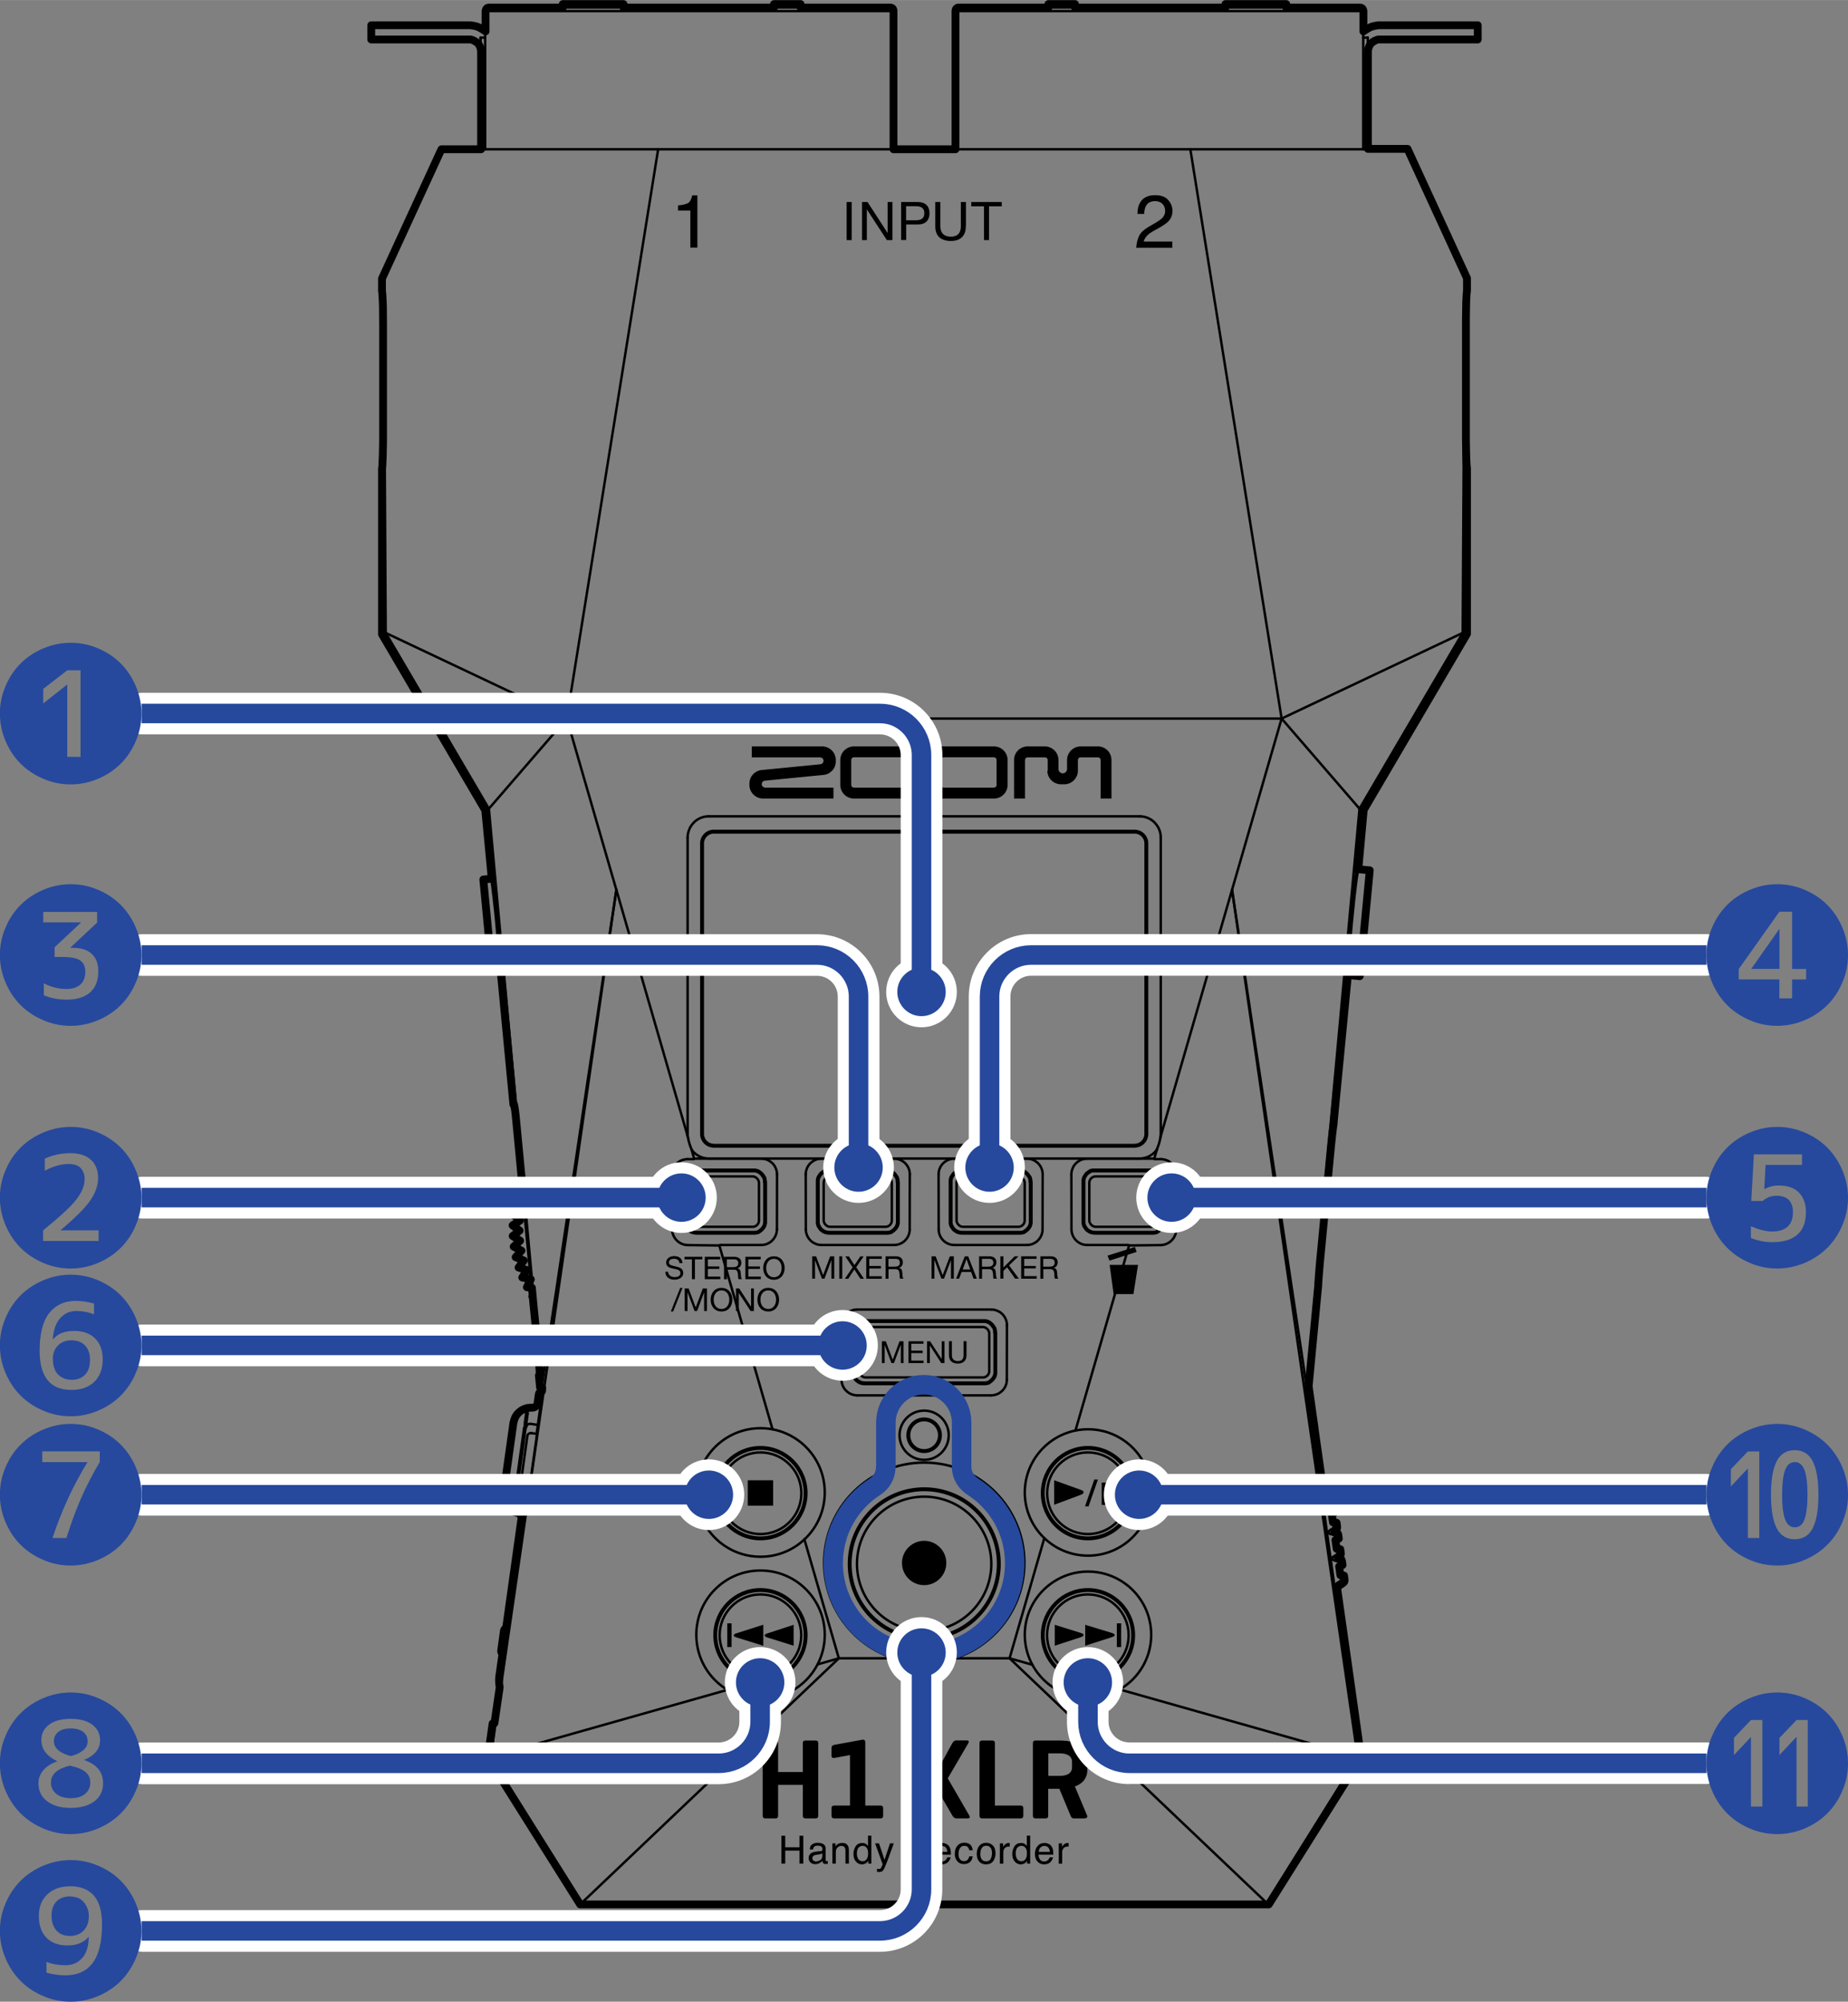 <?xml version="1.0" encoding="UTF-8"?>
<svg xmlns="http://www.w3.org/2000/svg" width="66.78mm" height="72.3mm" version="1.1" viewBox="0 0 189.31 204.95">
  <rect x="0" y="0" width="189.31" height="204.95" fill="#808080" stroke="none"/>
  <defs>
    <style>
      .cls-1 {
        fill: #000;
      }

      .cls-1, .cls-2, .cls-3, .cls-4 {
        stroke-width: 0px;
      }

      .cls-5 {
        stroke-miterlimit: 10;
      }

      .cls-5, .cls-2, .cls-6, .cls-7, .cls-8, .cls-9 {
        fill: none;
      }

      .cls-5, .cls-8 {
        stroke: #26499d;
        stroke-width: 2px;
      }

      .cls-3 {
        fill: #26499d;
      }

      .cls-6 {
        stroke-width: .4px;
      }

      .cls-6, .cls-7, .cls-8, .cls-9 {
        stroke-linejoin: round;
      }

      .cls-6, .cls-7, .cls-9 {
        stroke: #000;
        stroke-linecap: round;
      }

      .cls-7 {
        stroke-width: .8px;
      }

      .cls-4 {
        fill: #fff;
      }

      .cls-10 {
        display: none;
      }

      .cls-9 {
        stroke-width: .25px;
      }
    </style>
  </defs>
  <g id="_枠" data-name="枠" class="cls-10">
    <rect class="cls-2" width="189.31" height="204.95"/>
  </g>
  <g id="_イラスト" data-name="イラスト">
    <g>
      <g>
        <g>
          <polygon class="cls-6" points="73.13 117.31 116.22 117.31 116.26 117.3 116.3 117.3 116.34 117.3 116.37 117.29 116.41 117.29 116.45 117.28 116.49 117.27 116.53 117.26 116.57 117.25 116.61 117.24 116.64 117.23 116.68 117.21 116.72 117.2 116.76 117.18 116.79 117.16 116.82 117.14 116.86 117.12 116.89 117.1 116.93 117.08 116.96 117.05 116.99 117.03 117.02 117.01 117.05 116.98 117.08 116.95 117.1 116.92 117.13 116.89 117.16 116.86 117.18 116.83 117.2 116.8 117.23 116.77 117.25 116.73 117.27 116.7 117.29 116.66 117.31 116.63 117.32 116.59 117.34 116.56 117.35 116.52 117.37 116.48 117.38 116.44 117.39 116.41 117.4 116.37 117.41 116.33 117.42 116.29 117.42 116.25 117.43 116.21 117.43 116.17 117.43 116.13 117.43 116.09 117.43 86.36 117.43 86.32 117.43 86.28 117.43 86.24 117.42 86.2 117.42 86.16 117.41 86.12 117.4 86.08 117.39 86.04 117.38 86.01 117.37 85.97 117.35 85.93 117.34 85.89 117.32 85.86 117.31 85.82 117.29 85.79 117.27 85.75 117.25 85.72 117.23 85.68 117.2 85.65 117.18 85.62 117.16 85.59 117.13 85.56 117.1 85.53 117.08 85.5 117.05 85.47 117.02 85.45 116.99 85.42 116.96 85.4 116.93 85.37 116.89 85.35 116.86 85.33 116.82 85.31 116.79 85.29 116.76 85.27 116.72 85.25 116.68 85.24 116.64 85.22 116.61 85.21 116.57 85.2 116.53 85.19 116.49 85.18 116.45 85.17 116.41 85.16 116.37 85.16 116.34 85.15 116.3 85.15 116.26 85.15 116.22 85.15 73.13 85.15 73.09 85.15 73.05 85.15 73.01 85.15 72.98 85.16 72.94 85.16 72.9 85.17 72.86 85.18 72.82 85.19 72.78 85.2 72.74 85.21 72.71 85.22 72.67 85.24 72.63 85.25 72.59 85.27 72.56 85.29 72.53 85.31 72.49 85.33 72.46 85.35 72.42 85.37 72.39 85.4 72.37 85.42 72.33 85.45 72.3 85.47 72.27 85.5 72.25 85.53 72.22 85.56 72.19 85.59 72.17 85.62 72.15 85.65 72.12 85.68 72.1 85.72 72.08 85.75 72.06 85.79 72.04 85.82 72.03 85.86 72.01 85.89 72 85.93 71.98 85.97 71.97 86.01 71.96 86.04 71.95 86.08 71.94 86.12 71.93 86.16 71.93 86.2 71.92 86.24 71.92 86.28 71.92 86.32 71.92 86.36 71.92 116.09 71.92 116.13 71.92 116.17 71.92 116.21 71.93 116.25 71.93 116.29 71.94 116.33 71.95 116.37 71.96 116.41 71.97 116.44 71.98 116.48 72 116.52 72.01 116.56 72.03 116.59 72.05 116.63 72.06 116.66 72.08 116.7 72.1 116.73 72.12 116.77 72.15 116.8 72.17 116.83 72.19 116.86 72.22 116.89 72.25 116.92 72.27 116.95 72.3 116.98 72.33 117.01 72.37 117.03 72.39 117.05 72.42 117.08 72.46 117.1 72.49 117.12 72.53 117.14 72.56 117.16 72.59 117.18 72.63 117.2 72.67 117.21 72.71 117.23 72.74 117.24 72.78 117.25 72.82 117.26 72.86 117.27 72.9 117.28 72.94 117.29 72.98 117.29 73.01 117.3 73.05 117.3 73.09 117.3 73.13 117.31"/>
          <g>
            <path class="cls-6" d="M78.35,121.02v-.04s0-.04,0-.04v-.04s0-.04,0-.04v-.04s-.01-.03-.01-.03v-.04s-.02-.04-.02-.04v-.04s-.02-.04-.02-.04v-.04s-.03-.04-.03-.04l-.02-.04-.02-.03-.02-.03-.02-.03-.02-.03-.02-.03-.02-.02-.02-.03-.02-.03-.02-.03-.03-.03-.03-.03-.03-.03-.03-.03-.03-.03-.03-.02-.03-.02-.02-.02-.03-.02-.03-.02-.03-.02-.03-.02-.03-.02-.04-.02h-.04s-.04-.03-.04-.03h-.04s-.04-.02-.04-.02h-.03s-.04-.02-.04-.02h-.04s-.04-.01-.04-.01h-.04s-.04,0-.04,0h-.04s-.04,0-.04,0h-5.87c-.05,0-.1,0-.15,0h-.04s-.04.01-.04.01h-.04s-.04.02-.04.02h-.04s-.04.02-.04.02h-.04s-.03.03-.03.03l-.03.02-.03.02h0s-.03.02-.03.02l-.03.02-.03.02-.03.02-.03.02-.03.02-.03.02-.03.02-.03.03-.03.03-.03.03-.02.03-.02.03-.02.03-.02.03-.02.03-.02.03-.02.03-.02.03-.02.03-.02.03-.02.04v.04s-.03.04-.03.04v.04s-.01,0-.01,0v.04s-.02.04-.02.04v.04s-.01.04-.01.04v.04s0,.04,0,.04v.04s0,.04,0,.04v.04s0,4,0,4v.04s0,.04,0,.04v.04s0,.04,0,.04v.04s.01.04.01.04v.04s.02.04.02.04v.04s.02.02.02.02v.04s.03.04.03.04v.04s.03.04.03.04l.02.03.02.03.02.03.02.03.02.03.02.03.02.03.02.03.02.03.03.03.03.03.03.03.03.02.03.02.03.02.03.02.03.02.03.02.03.02.03.02.03.02h.01s.04.02.04.02h.04s.04.03.04.03h.04s.04.02.04.02h.04s.04.02.04.02h.04s.04.01.04.01h.04s.08.01.12.01h5.85s.04,0,.04,0h.04s.04,0,.04,0h.04s.04-.01.04-.01h.03s.04-.01.04-.01h.04s.04-.02.04-.02h.04s.04-.02.04-.02h.04s.04-.03.04-.03l.03-.02.03-.02.03-.02.03-.02.03-.02.02-.02.03-.02.03-.02.03-.03.03-.03.03-.03.03-.03.03-.03.03-.03.02-.03.02-.02.02-.03.02-.03.02-.03.02-.03.02-.03.02-.03.02-.04v-.04s.03-.04.03-.04v-.04s.02-.04.02-.04v-.04s.02-.04.02-.04v-.03s.01-.04.01-.04v-.04s0-.04,0-.04v-.04s0-.04,0-.04h0v-4.03Z"/>
            <rect class="cls-9" x="70.77" y="120.45" width="6.98" height="5.16" rx=".65" ry=".65"/>
          </g>
          <g>
            <path class="cls-6" d="M91.95,121.02v-.04s0-.04,0-.04v-.04s0-.04,0-.04v-.04s-.01-.03-.01-.03v-.04s-.02-.04-.02-.04v-.04s-.02-.04-.02-.04v-.04s-.03-.04-.03-.04l-.02-.04-.02-.03-.02-.03-.02-.03-.02-.03-.02-.03-.02-.02-.02-.03-.02-.03-.02-.03-.03-.03-.03-.03-.03-.03-.03-.03-.03-.03-.03-.02-.03-.02-.02-.02-.03-.02-.03-.02-.03-.02-.03-.02-.03-.02-.04-.02h-.04s-.04-.03-.04-.03h-.04s-.04-.02-.04-.02h-.03s-.04-.02-.04-.02h-.04s-.04-.01-.04-.01h-.04s-.04,0-.04,0h-.04s-.04,0-.04,0h-5.87c-.05,0-.1,0-.15,0h-.04s-.04.01-.04.01h-.04s-.04.02-.04.02h-.04s-.04.02-.04.02h-.04s-.03.03-.03.03l-.03.02-.03.02h0s-.03.02-.03.02l-.03.02-.03.02-.03.02-.03.02-.03.02-.03.02-.03.02-.03.03-.03.03-.03.03-.02.03-.02.03-.02.03-.02.03-.02.03-.02.03-.02.03-.02.03-.02.03-.02.03-.02.04v.04s-.03.04-.03.04v.04s-.01,0-.01,0v.04s-.02.04-.02.04v.04s-.01.04-.01.04v.04s0,.04,0,.04v.04s0,.04,0,.04v.04s0,4,0,4v.04s0,.04,0,.04v.04s0,.04,0,.04v.04s.01.04.01.04v.04s.02.04.02.04v.04s.02.02.02.02v.04s.03.04.03.04v.04s.03.04.03.04l.02.03.02.03.02.03.02.03.02.03.02.03.02.03.02.03.02.03.03.03.03.03.03.03.03.02.03.02.03.02.03.02.03.02.03.02.03.02.03.02.03.02h.01s.04.02.04.02h.04s.04.03.04.03h.04s.04.02.04.02h.04s.04.02.04.02h.04s.04.01.04.01h.04s.08.01.12.01h5.85s.04,0,.04,0h.04s.04,0,.04,0h.04s.04-.01.04-.01h.03s.04-.01.04-.01h.04s.04-.02.04-.02h.04s.04-.02.04-.02h.04s.04-.03.04-.03l.03-.02.03-.02.03-.02.03-.02.03-.02.02-.02.03-.02.03-.02.03-.03.03-.03.03-.03.03-.03.03-.03.03-.03.02-.03.02-.02.02-.03.02-.03.02-.03.02-.03.02-.03.02-.03.02-.04v-.04s.03-.04.03-.04v-.04s.02-.04.02-.04v-.04s.02-.04.02-.04v-.03s.01-.04.01-.04v-.04s0-.04,0-.04v-.04s0-.04,0-.04h0v-4.03Z"/>
            <rect class="cls-9" x="84.38" y="120.45" width="6.98" height="5.16" rx=".65" ry=".65"/>
          </g>
          <g>
            <path class="cls-6" d="M105.56,121.02v-.04s0-.04,0-.04v-.04s0-.04,0-.04v-.04s-.01-.03-.01-.03v-.04s-.02-.04-.02-.04v-.04s-.02-.04-.02-.04v-.04s-.03-.04-.03-.04l-.02-.04-.02-.03-.02-.03-.02-.03-.02-.03-.02-.03-.02-.02-.02-.03-.02-.03-.02-.03-.03-.03-.03-.03-.03-.03-.03-.03-.03-.03-.03-.02-.03-.02-.02-.02-.03-.02-.03-.02-.03-.02-.03-.02-.03-.02-.04-.02h-.04s-.04-.03-.04-.03h-.04s-.04-.02-.04-.02h-.03s-.04-.02-.04-.02h-.04s-.04-.01-.04-.01h-.04s-.04,0-.04,0h-.04s-.04,0-.04,0h-5.87c-.05,0-.1,0-.15,0h-.04s-.04.01-.04.01h-.04s-.04.02-.04.02h-.04s-.04.02-.04.02h-.04s-.03.03-.03.03l-.03.02-.03.02h0s-.03.02-.03.02l-.03.02-.03.02-.03.02-.03.02-.03.02-.03.02-.03.02-.03.03-.03.03-.03.03-.02.03-.02.03-.02.03-.02.03-.02.03-.02.03-.02.03-.02.03-.02.03-.02.03-.02.04v.04s-.03.04-.03.04v.04s-.01,0-.01,0v.04s-.02.04-.02.04v.04s-.01.04-.01.04v.04s0,.04,0,.04v.04s0,.04,0,.04v.04s0,4,0,4v.04s0,.04,0,.04v.04s0,.04,0,.04v.04s.01.04.01.04v.04s.02.04.02.04v.04s.02.02.02.02v.04s.03.04.03.04v.04s.03.04.03.04l.02.03.02.03.02.03.02.03.02.03.02.03.02.03.02.03.02.03.03.03.03.03.03.03.03.02.03.02.03.02.03.02.03.02.03.02.03.02.03.02.03.02h.01s.04.02.04.02h.04s.04.03.04.03h.04s.04.02.04.02h.04s.04.02.04.02h.04s.04.01.04.01h.04s.08.01.12.01h5.85s.04,0,.04,0h.04s.04,0,.04,0h.04s.04-.01.04-.01h.03s.04-.01.04-.01h.04s.04-.02.04-.02h.04s.04-.02.04-.02h.04s.04-.03.04-.03l.03-.02.03-.02.03-.02.03-.02.03-.02.02-.02.03-.02.03-.02.03-.03.03-.03.03-.03.03-.03.03-.03.03-.03.02-.03.02-.02.02-.03.02-.03.02-.03.02-.03.02-.03.02-.03.02-.04v-.04s.03-.04.03-.04v-.04s.02-.04.02-.04v-.04s.02-.04.02-.04v-.03s.01-.04.01-.04v-.04s0-.04,0-.04v-.04s0-.04,0-.04h0v-4.03Z"/>
            <rect class="cls-9" x="97.99" y="120.45" width="6.98" height="5.16" rx=".65" ry=".65"/>
          </g>
          <g>
            <path class="cls-6" d="M119.17,121.02v-.04s0-.04,0-.04v-.04s0-.04,0-.04v-.04s-.01-.03-.01-.03v-.04s-.02-.04-.02-.04v-.04s-.02-.04-.02-.04v-.04s-.03-.04-.03-.04l-.02-.04-.02-.03-.02-.03-.02-.03-.02-.03-.02-.03-.02-.02-.02-.03-.02-.03-.02-.03-.03-.03-.03-.03-.03-.03-.03-.03-.03-.03-.03-.02-.03-.02-.02-.02-.03-.02-.03-.02-.03-.02-.03-.02-.03-.02-.04-.02h-.04s-.04-.03-.04-.03h-.04s-.04-.02-.04-.02h-.03s-.04-.02-.04-.02h-.04s-.04-.01-.04-.01h-.04s-.04,0-.04,0h-.04s-.04,0-.04,0h-5.87c-.05,0-.1,0-.15,0h-.04s-.04.01-.04.01h-.04s-.04.02-.04.02h-.04s-.04.02-.04.02h-.04s-.03.03-.03.03l-.03.02-.03.02h0s-.03.02-.03.02l-.03.02-.03.02-.03.02-.03.02-.03.02-.03.02-.03.02-.03.03-.03.03-.03.03-.02.03-.02.03-.02.03-.02.03-.02.03-.02.03-.02.03-.02.03-.02.03-.02.03-.02.04v.04s-.03.04-.03.04v.04s-.01,0-.01,0v.04s-.02.04-.02.04v.04s-.01.04-.01.04v.04s0,.04,0,.04v.04s0,.04,0,.04v.04s0,4,0,4v.04s0,.04,0,.04v.04s0,.04,0,.04v.04s.01.04.01.04v.04s.02.04.02.04v.04s.02.02.02.02v.04s.03.04.03.04v.04s.03.04.03.04l.02.03.02.03.02.03.02.03.02.03.02.03.02.03.02.03.02.03.03.03.03.03.03.03.03.02.03.02.03.02.03.02.03.02.03.02.03.02.03.02.03.02h.01s.04.02.04.02h.04s.04.03.04.03h.04s.04.02.04.02h.04s.04.02.04.02h.04s.04.01.04.01h.04s.08.01.12.01h5.85s.04,0,.04,0h.04s.04,0,.04,0h.04s.04-.01.04-.01h.03s.04-.01.04-.01h.04s.04-.02.04-.02h.04s.04-.02.04-.02h.04s.04-.03.04-.03l.03-.02.03-.02.03-.02.03-.02.03-.02.02-.02.03-.02.03-.02.03-.03.03-.03.03-.03.03-.03.03-.03.03-.03.02-.03.02-.02.02-.03.02-.03.02-.03.02-.03.02-.03.02-.03.02-.04v-.04s.03-.04.03-.04v-.04s.02-.04.02-.04v-.04s.02-.04.02-.04v-.03s.01-.04.01-.04v-.04s0-.04,0-.04v-.04s0-.04,0-.04h0v-4.03Z"/>
            <rect class="cls-9" x="111.59" y="120.45" width="6.98" height="5.16" rx=".65" ry=".65"/>
          </g>
          <g>
            <circle class="cls-6" cx="111.45" cy="152.88" r="4.63"/>
            <path class="cls-9" d="M115.63,152.89c0-2.31-1.87-4.18-4.18-4.18s-4.18,1.87-4.18,4.18,1.87,4.18,4.18,4.18,4.18-1.87,4.18-4.18"/>
          </g>
          <g>
            <circle class="cls-6" cx="77.9" cy="152.88" r="4.63"/>
            <path class="cls-9" d="M82.09,152.89c0-2.31-1.87-4.18-4.18-4.18s-4.18,1.87-4.18,4.18,1.87,4.18,4.18,4.18,4.18-1.87,4.18-4.18"/>
          </g>
          <g>
            <circle class="cls-6" cx="111.45" cy="167.43" r="4.63"/>
            <path class="cls-9" d="M115.62,167.43c0-2.31-1.87-4.18-4.18-4.18s-4.18,1.87-4.18,4.18,1.87,4.18,4.18,4.18,4.18-1.87,4.18-4.18"/>
          </g>
          <g>
            <circle class="cls-6" cx="77.9" cy="167.43" r="4.63"/>
            <path class="cls-9" d="M82.08,167.43c0-2.31-1.87-4.18-4.18-4.18s-4.18,1.87-4.18,4.18,1.87,4.18,4.18,4.18,4.18-1.87,4.18-4.18"/>
          </g>
          <path class="cls-6" d="M96.29,146.95c0-.89-.72-1.62-1.62-1.62s-1.62.72-1.62,1.62.72,1.62,1.62,1.62,1.62-.72,1.62-1.62"/>
          <g>
            <path class="cls-6" d="M102.32,160.12c0-4.22-3.42-7.64-7.64-7.64s-7.64,3.42-7.64,7.64,3.42,7.64,7.64,7.64,7.64-3.42,7.64-7.64Z"/>
            <path class="cls-9" d="M101.55,160.12c0-3.8-3.08-6.88-6.88-6.88s-6.88,3.08-6.88,6.88,3.08,6.88,6.88,6.88,6.88-3.08,6.88-6.88Z"/>
          </g>
          <g>
            <path class="cls-6" d="M101.93,136.44v-.04s0-.04,0-.04v-.04s0-.04,0-.04v-.04s-.01-.03-.01-.03v-.04s-.02-.04-.02-.04v-.04s-.02-.04-.02-.04v-.04s-.03-.04-.03-.04l-.02-.04-.02-.03-.02-.03-.02-.03-.02-.03-.02-.03-.02-.02-.02-.03-.02-.03-.02-.03-.03-.03-.03-.03-.03-.03-.03-.03-.03-.03-.03-.02-.03-.02-.02-.02-.03-.02-.03-.02-.03-.02-.03-.02-.03-.02-.04-.02h-.04s-.04-.03-.04-.03h-.04s-.04-.02-.04-.02h-.03s-.04-.02-.04-.02h-.04s-.04-.01-.04-.01h-.04s-.04,0-.04,0h-.04s-.04,0-.04,0h-12.22c-.05,0-.1,0-.15,0h-.04s-.04.01-.04.01h-.04s-.04.02-.04.02h-.04s-.04.02-.04.02h-.04s-.03.03-.03.03l-.03.02-.03.02h0s-.03.02-.03.02l-.03.02-.03.02-.03.02-.03.02-.03.02-.03.02-.03.02-.03.03-.03.03-.03.03-.02.03-.02.03-.02.03-.02.03-.02.03-.02.03-.02.03-.02.03-.02.03-.02.03-.02.04v.04s-.03.04-.03.04v.04s-.01,0-.01,0v.04s-.02.04-.02.04v.04s-.01.04-.01.04v.04s0,.04,0,.04v.04s0,.04,0,.04v.04s0,4,0,4v.04s0,.04,0,.04v.04s0,.04,0,.04v.04s.01.04.01.04v.04s.02.04.02.04v.04s.02.02.02.02v.04s.03.04.03.04v.04s.03.04.03.04l.02.03.02.03.02.03.02.03.02.03.02.03.02.03.02.03.02.03.03.03.03.03.03.03.03.02.03.02.03.02.03.02.03.02.03.02.03.02.03.02.03.02h.01s.04.02.04.02h.04s.04.03.04.03h.04s.04.02.04.02h.04s.04.02.04.02h.04s.04.01.04.01h.04s.08.01.12.01h12.2s.04,0,.04,0h.04s.04,0,.04,0h.04s.04-.01.04-.01h.03s.04-.01.04-.01h.04s.04-.02.04-.02h.04s.04-.02.04-.02h.04s.04-.03.04-.03l.03-.02.03-.02.03-.02.03-.02.03-.02.02-.02.03-.02.03-.02.03-.03.03-.03.03-.03.03-.03.03-.03.03-.03.02-.03.02-.02.02-.03.02-.03.02-.03.02-.03.02-.03.02-.03.02-.04v-.04s.03-.04.03-.04v-.04s.02-.04.02-.04v-.04s.02-.04.02-.04v-.03s.01-.04.01-.04v-.04s0-.04,0-.04v-.04s0-.04,0-.04h0v-4.03Z"/>
            <rect class="cls-9" x="88.01" y="135.87" width="13.33" height="5.16" rx=".65" ry=".65"/>
          </g>
        </g>
        <g>
          <line class="cls-6" x1="54.52" y1="132.64" x2="54.49" y2="132.74"/>
          <line class="cls-9" x1="39.08" y1="28.51" x2="45.17" y2="15.28"/>
          <line class="cls-9" x1="39.3" y1="28.56" x2="45.42" y2="15.28"/>
          <line class="cls-6" x1="54.34" y1="130.99" x2="53.93" y2="131.79"/>
          <line class="cls-6" x1="53.94" y1="130.04" x2="53.46" y2="130.8"/>
          <line class="cls-6" x1="53.62" y1="129.05" x2="53.07" y2="129.77"/>
          <line class="cls-9" x1="50.08" y1="82.8" x2="58.06" y2="73.57"/>
          <line class="cls-6" x1="53.39" y1="128.05" x2="52.78" y2="128.71"/>
          <line class="cls-6" x1="53.24" y1="127.02" x2="52.58" y2="127.63"/>
          <line class="cls-6" x1="53.19" y1="125.99" x2="52.48" y2="126.54"/>
          <line class="cls-6" x1="53.23" y1="124.95" x2="52.47" y2="125.44"/>
          <line class="cls-6" x1="53.35" y1="123.93" x2="52.56" y2="124.35"/>
          <line class="cls-9" x1="131.29" y1="73.57" x2="149.84" y2="64.8"/>
          <line class="cls-6" x1="53.57" y1="122.92" x2="52.74" y2="123.27"/>
          <line class="cls-6" x1="53.51" y1="122.04" x2="53.01" y2="122.2"/>
          <line class="cls-9" x1="50.08" y1="82.8" x2="49.65" y2="82.94"/>
          <line class="cls-6" x1="50.32" y1="99.05" x2="49.46" y2="90.02"/>
          <line class="cls-9" x1="55.18" y1="140.87" x2="55.28" y2="141.97"/>
          <line class="cls-9" x1="52.52" y1="113.06" x2="51.2" y2="99.21"/>
          <line class="cls-9" x1="50.3" y1="89.7" x2="49.65" y2="82.94"/>
          <line class="cls-9" x1="55.14" y1="139.05" x2="52.83" y2="114.85"/>
          <line class="cls-9" x1="50.08" y1="82.8" x2="55.5" y2="141.98"/>
          <line class="cls-9" x1="39.3" y1="28.56" x2="39.51" y2="64.8"/>
          <line class="cls-9" x1="68.85" y1="125.85" x2="68.82" y2="120.31"/>
          <line class="cls-9" x1="82.55" y1="125.87" x2="82.54" y2="120.24"/>
          <line class="cls-9" x1="86.21" y1="141.26" x2="86.2" y2="135.69"/>
          <line class="cls-9" x1="96.16" y1="125.87" x2="96.15" y2="120.24"/>
          <line class="cls-9" x1="37.98" y1="2.58" x2="37.98" y2="4.03"/>
          <line class="cls-9" x1="39.08" y1="64.91" x2="39.08" y2="47.91"/>
          <line class="cls-9" x1="39.08" y1="29.81" x2="39.08" y2="28.51"/>
          <line class="cls-9" x1="39.19" y1="33.42" x2="39.19" y2="44.3"/>
          <line class="cls-9" x1="39.21" y1="44.3" x2="39.21" y2="33.42"/>
          <line class="cls-9" x1="49.23" y1="15.28" x2="49.23" y2="3.85"/>
          <line class="cls-9" x1="49.7" y1="1.13" x2="49.7" y2="15.28"/>
          <line class="cls-6" x1="57.61" y1=".4" x2="57.61" y2=".76"/>
          <line class="cls-6" x1="63.83" y1=".76" x2="63.83" y2=".4"/>
          <line class="cls-9" x1="70.44" y1="116.31" x2="70.44" y2="85.75"/>
          <line class="cls-6" x1="79.25" y1=".76" x2="79.25" y2=".4"/>
          <line class="cls-6" x1="81.98" y1=".4" x2="81.98" y2=".76"/>
          <line class="cls-9" x1="91.5" y1="1.13" x2="91.5" y2="15.28"/>
          <line class="cls-9" x1="97.85" y1="1.13" x2="97.85" y2="15.28"/>
          <line class="cls-9" x1="79.6" y1="120.24" x2="79.59" y2="125.87"/>
          <line class="cls-9" x1="93.2" y1="120.24" x2="93.19" y2="125.87"/>
          <line class="cls-6" x1="52.56" y1="145.72" x2="51.55" y2="152.9"/>
          <line class="cls-6" x1="52.65" y1="154.2" x2="53.76" y2="146.25"/>
          <line class="cls-6" x1="53.87" y1="145.53" x2="53.97" y2="144.76"/>
          <line class="cls-9" x1="54.02" y1="147.04" x2="53.3" y2="152.21"/>
          <line class="cls-9" x1="51.3" y1="169.04" x2="51.59" y2="166.96"/>
          <line class="cls-9" x1="51.12" y1="171.62" x2="53.38" y2="155.53"/>
          <line class="cls-9" x1="55.04" y1="143.69" x2="55.17" y2="142.78"/>
          <line class="cls-9" x1="49.95" y1="179.97" x2="50.44" y2="176.49"/>
          <line class="cls-9" x1="55.27" y1="142.06" x2="55.28" y2="141.97"/>
          <line class="cls-9" x1="51.89" y1="167.58" x2="50.73" y2="175.87"/>
          <line class="cls-9" x1="54.09" y1="153.09" x2="54.14" y2="152.7"/>
          <line class="cls-9" x1="54.97" y1="146.8" x2="55.35" y2="144.09"/>
          <line class="cls-9" x1="54.97" y1="147.17" x2="54.24" y2="152.34"/>
          <line class="cls-9" x1="54.05" y1="153.32" x2="53.55" y2="156.78"/>
          <line class="cls-9" x1="50.27" y1="179.88" x2="63.14" y2="91.1"/>
          <line class="cls-9" x1="50.27" y1="179.88" x2="50.27" y2="179.91"/>
          <line class="cls-9" x1="53.49" y1="157.21" x2="51.99" y2="166.93"/>
          <line class="cls-9" x1="58.06" y1="73.57" x2="67.42" y2="15.28"/>
          <line class="cls-9" x1="118.51" y1="117.71" x2="118.24" y2="118.63"/>
          <line class="cls-9" x1="131.29" y1="73.57" x2="118.91" y2="116.31"/>
          <line class="cls-9" x1="103.42" y1="169.79" x2="106.98" y2="157.49"/>
          <line class="cls-9" x1="110.17" y1="146.47" x2="115.66" y2="127.52"/>
          <line class="cls-9" x1="59.41" y1="195.02" x2="59.54" y2="194.77"/>
          <line class="cls-9" x1="150.27" y1="64.91" x2="139.7" y2="82.94"/>
          <line class="cls-9" x1="139.27" y1="82.8" x2="149.84" y2="64.8"/>
          <line class="cls-9" x1="129.81" y1="194.77" x2="139.08" y2="179.91"/>
          <line class="cls-9" x1="129.95" y1="195.02" x2="139.4" y2="179.97"/>
          <line class="cls-9" x1="85.93" y1="169.79" x2="59.66" y2="194.77"/>
          <line class="cls-9" x1="136.26" y1="156.67" x2="136.64" y2="156.41"/>
          <line class="cls-9" x1="136.66" y1="156.82" x2="136.81" y2="156.71"/>
          <line class="cls-9" x1="136.64" y1="159.36" x2="137.02" y2="159.11"/>
          <line class="cls-9" x1="137.19" y1="159.41" x2="137.04" y2="159.51"/>
          <line class="cls-9" x1="137.02" y1="162.06" x2="137.4" y2="161.8"/>
          <line class="cls-9" x1="137.2" y1="162.36" x2="137.57" y2="162.1"/>
          <line class="cls-9" x1="136.41" y1="155.02" x2="136.76" y2="154.88"/>
          <line class="cls-9" x1="136.79" y1="157.72" x2="137.14" y2="157.58"/>
          <line class="cls-9" x1="137.17" y1="160.41" x2="137.51" y2="160.27"/>
          <line class="cls-9" x1="109.76" y1="125.87" x2="109.75" y2="120.24"/>
          <line class="cls-6" x1="107.37" y1=".4" x2="107.37" y2=".76"/>
          <line class="cls-6" x1="110.1" y1=".76" x2="110.1" y2=".4"/>
          <line class="cls-9" x1="118.91" y1="85.75" x2="118.91" y2="116.31"/>
          <line class="cls-6" x1="125.52" y1=".76" x2="125.52" y2=".4"/>
          <line class="cls-6" x1="131.74" y1=".4" x2="131.74" y2=".76"/>
          <line class="cls-9" x1="139.65" y1="15.28" x2="139.65" y2="1.13"/>
          <line class="cls-9" x1="140.12" y1="15.28" x2="140.12" y2="3.85"/>
          <line class="cls-9" x1="150.14" y1="33.42" x2="150.14" y2="44.3"/>
          <line class="cls-9" x1="150.16" y1="44.3" x2="150.16" y2="33.42"/>
          <line class="cls-9" x1="150.27" y1="64.91" x2="150.27" y2="47.91"/>
          <line class="cls-9" x1="150.27" y1="29.81" x2="150.27" y2="28.51"/>
          <line class="cls-9" x1="151.37" y1="2.58" x2="151.37" y2="4.03"/>
          <line class="cls-9" x1="103.15" y1="135.69" x2="103.14" y2="141.26"/>
          <line class="cls-9" x1="106.81" y1="120.24" x2="106.8" y2="125.87"/>
          <line class="cls-9" x1="120.53" y1="120.31" x2="120.5" y2="125.85"/>
          <line class="cls-9" x1="150.05" y1="28.56" x2="149.84" y2="64.8"/>
          <line class="cls-9" x1="139.27" y1="82.8" x2="133.85" y2="141.98"/>
          <line class="cls-9" x1="135.14" y1="129.3" x2="136.28" y2="117.31"/>
          <line class="cls-9" x1="136.37" y1="117.29" x2="135.22" y2="129.34"/>
          <line class="cls-9" x1="134.07" y1="141.97" x2="135.07" y2="131.52"/>
          <line class="cls-9" x1="136.63" y1="115.12" x2="138.06" y2="100.09"/>
          <line class="cls-9" x1="139.14" y1="88.75" x2="139.7" y2="82.94"/>
          <line class="cls-6" x1="140.31" y1="89.12" x2="139.28" y2="99.95"/>
          <line class="cls-9" x1="59.41" y1="195.02" x2="49.95" y2="179.97"/>
          <line class="cls-9" x1="59.54" y1="194.77" x2="50.27" y2="179.91"/>
          <line class="cls-9" x1="85.93" y1="169.79" x2="82.4" y2="157.6"/>
          <line class="cls-9" x1="79.14" y1="146.35" x2="73.69" y2="127.52"/>
          <line class="cls-9" x1="70.85" y1="117.71" x2="71.11" y2="118.63"/>
          <line class="cls-9" x1="58.06" y1="73.57" x2="70.44" y2="116.31"/>
          <line class="cls-9" x1="131.29" y1="73.57" x2="121.94" y2="15.28"/>
          <line class="cls-9" x1="139.08" y1="179.88" x2="139.08" y2="179.91"/>
          <line class="cls-9" x1="139.08" y1="179.88" x2="126.21" y2="91.1"/>
          <polyline class="cls-9" points="136.97 162.89 137.83 169.02 137.98 169.92 137.98 169.96 137.99 170.03 138 170.1 138.01 170.17 138.03 170.24 138.04 170.32 138.04 170.35 138.05 170.42 138.07 170.49 138.08 170.56 138.09 170.63"/>
          <line class="cls-9" x1="135.66" y1="153.6" x2="134.8" y2="147.46"/>
          <line class="cls-9" x1="136.79" y1="157.72" x2="136.92" y2="158.61"/>
          <line class="cls-9" x1="137.29" y1="161.31" x2="137.17" y2="160.41"/>
          <line class="cls-9" x1="136.54" y1="155.92" x2="136.41" y2="155.02"/>
          <line class="cls-9" x1="136.75" y1="157.21" x2="136.82" y2="157.7"/>
          <line class="cls-9" x1="136.95" y1="158.62" x2="137.02" y2="159.11"/>
          <line class="cls-9" x1="137.4" y1="161.8" x2="137.33" y2="161.31"/>
          <line class="cls-9" x1="137.2" y1="160.4" x2="137.13" y2="159.91"/>
          <line class="cls-9" x1="136.64" y1="156.41" x2="136.57" y2="155.92"/>
          <line class="cls-9" x1="136.44" y1="155.01" x2="136.37" y2="154.52"/>
          <line class="cls-9" x1="137.72" y1="161.75" x2="137.67" y2="161.35"/>
          <line class="cls-9" x1="137.51" y1="160.27" x2="137.46" y2="159.86"/>
          <line class="cls-9" x1="137.34" y1="159.06" x2="137.29" y2="158.65"/>
          <line class="cls-9" x1="137.14" y1="157.58" x2="137.08" y2="157.17"/>
          <line class="cls-9" x1="136.97" y1="156.37" x2="136.91" y2="155.96"/>
          <line class="cls-9" x1="136.76" y1="154.88" x2="136.7" y2="154.47"/>
          <line class="cls-9" x1="134.49" y1="146.59" x2="137.76" y2="169.95"/>
          <line class="cls-9" x1="139.4" y1="179.97" x2="138.09" y2="170.63"/>
          <line class="cls-9" x1="134.61" y1="145.84" x2="134.07" y2="141.97"/>
          <line class="cls-6" x1="52.74" y1="123.27" x2="53.35" y2="123.93"/>
          <line class="cls-6" x1="53.01" y1="122.2" x2="53.57" y2="122.92"/>
          <line class="cls-6" x1="53.38" y1="121.17" x2="53.44" y2="121.26"/>
          <line class="cls-9" x1="50.08" y1="82.8" x2="39.51" y2="64.8"/>
          <line class="cls-9" x1="39.08" y1="64.91" x2="49.65" y2="82.94"/>
          <line class="cls-9" x1="129.95" y1="195.02" x2="129.81" y2="194.77"/>
          <line class="cls-6" x1="52.58" y1="127.63" x2="53.39" y2="128.05"/>
          <line class="cls-6" x1="52.48" y1="126.54" x2="53.24" y2="127.02"/>
          <line class="cls-6" x1="52.47" y1="125.44" x2="53.19" y2="125.99"/>
          <line class="cls-6" x1="52.56" y1="124.35" x2="53.23" y2="124.95"/>
          <line class="cls-9" x1="103.42" y1="169.79" x2="129.69" y2="194.77"/>
          <line class="cls-9" x1="139.27" y1="82.8" x2="131.29" y2="73.57"/>
          <line class="cls-9" x1="150.05" y1="28.56" x2="143.93" y2="15.28"/>
          <line class="cls-9" x1="150.27" y1="28.51" x2="144.18" y2="15.28"/>
          <line class="cls-9" x1="59.54" y1="194.77" x2="59.66" y2="194.77"/>
          <line class="cls-9" x1="129.95" y1="195.02" x2="59.41" y2="195.02"/>
          <line class="cls-9" x1="59.66" y1="194.77" x2="129.69" y2="194.77"/>
          <line class="cls-9" x1="103.42" y1="169.79" x2="97.81" y2="169.79"/>
          <line class="cls-9" x1="91.54" y1="169.79" x2="85.93" y2="169.79"/>
          <line class="cls-9" x1="129.81" y1="194.77" x2="129.69" y2="194.77"/>
          <line class="cls-9" x1="137.29" y1="161.31" x2="137.67" y2="161.35"/>
          <line class="cls-9" x1="137.29" y1="158.65" x2="136.92" y2="158.61"/>
          <line class="cls-9" x1="136.54" y1="155.92" x2="136.91" y2="155.96"/>
          <line class="cls-6" x1="53.93" y1="131.79" x2="54.45" y2="131.86"/>
          <line class="cls-9" x1="53.32" y1="153.33" x2="54.04" y2="153.43"/>
          <line class="cls-9" x1="54.18" y1="152.7" x2="53.6" y2="152.62"/>
          <line class="cls-9" x1="54.43" y1="146.73" x2="55" y2="146.81"/>
          <line class="cls-9" x1="55.1" y1="145.89" x2="54.38" y2="145.79"/>
          <line class="cls-9" x1="55.27" y1="142.06" x2="55.56" y2="142.1"/>
          <line class="cls-6" x1="53.46" y1="130.8" x2="54.34" y2="130.99"/>
          <line class="cls-9" x1="139.08" y1="179.91" x2="139.4" y2="179.97"/>
          <line class="cls-9" x1="115.67" y1="127.51" x2="115.53" y2="127.47"/>
          <line class="cls-9" x1="118.23" y1="118.64" x2="118.37" y2="118.68"/>
          <line class="cls-9" x1="139.08" y1="179.88" x2="114.7" y2="172.98"/>
          <line class="cls-9" x1="105.76" y1="170.45" x2="103.42" y2="169.79"/>
          <line class="cls-6" x1="53.07" y1="129.77" x2="53.94" y2="130.04"/>
          <line class="cls-9" x1="137.13" y1="159.91" x2="136.7" y2="159.77"/>
          <line class="cls-9" x1="137.21" y1="159.57" x2="137.04" y2="159.51"/>
          <line class="cls-9" x1="136.75" y1="157.21" x2="136.32" y2="157.07"/>
          <line class="cls-9" x1="136.83" y1="156.88" x2="136.66" y2="156.82"/>
          <line class="cls-9" x1="136.37" y1="154.52" x2="135.94" y2="154.38"/>
          <line class="cls-9" x1="136.46" y1="154.18" x2="136.03" y2="154.04"/>
          <line class="cls-6" x1="52.78" y1="128.71" x2="53.62" y2="129.05"/>
          <line class="cls-9" x1="39.51" y1="64.8" x2="58.06" y2="73.57"/>
          <line class="cls-9" x1="83.76" y1="170.41" x2="85.93" y2="169.79"/>
          <line class="cls-9" x1="50.27" y1="179.88" x2="74.48" y2="173.03"/>
          <line class="cls-9" x1="70.98" y1="118.68" x2="71.12" y2="118.64"/>
          <line class="cls-9" x1="73.82" y1="127.47" x2="73.69" y2="127.51"/>
          <line class="cls-6" x1="53.43" y1="121.16" x2="53.38" y2="121.17"/>
          <line class="cls-9" x1="50.27" y1="179.91" x2="49.95" y2="179.97"/>
          <line class="cls-9" x1="50.44" y1="176.49" x2="50.63" y2="176.45"/>
          <line class="cls-9" x1="138.12" y1="170.81" x2="137.92" y2="170.84"/>
          <line class="cls-9" x1="134.7" y1="146.56" x2="134.49" y2="146.59"/>
          <line class="cls-9" x1="134.59" y1="145.66" x2="134.39" y2="145.69"/>
          <line class="cls-9" x1="55.24" y1="140.86" x2="55.18" y2="140.87"/>
          <line class="cls-9" x1="52.52" y1="113.06" x2="52.59" y2="113.05"/>
          <line class="cls-6" x1="50.32" y1="99.05" x2="51.24" y2="98.96"/>
          <line class="cls-6" x1="49.46" y1="90.02" x2="50.38" y2="89.93"/>
          <line class="cls-9" x1="134.07" y1="141.97" x2="133.85" y2="141.98"/>
          <line class="cls-9" x1="118.89" y1="127.48" x2="115.66" y2="127.52"/>
          <line class="cls-9" x1="70.41" y1="118.68" x2="70.98" y2="118.68"/>
          <line class="cls-9" x1="101.53" y1="142.87" x2="87.82" y2="142.87"/>
          <line class="cls-9" x1="87.8" y1="134.08" x2="101.55" y2="134.08"/>
          <line class="cls-9" x1="77.98" y1="127.47" x2="73.82" y2="127.47"/>
          <line class="cls-9" x1="105.19" y1="127.47" x2="97.77" y2="127.47"/>
          <line class="cls-9" x1="91.58" y1="127.47" x2="84.16" y2="127.47"/>
          <line class="cls-9" x1="115.53" y1="127.47" x2="111.37" y2="127.47"/>
          <line class="cls-9" x1="111.36" y1="118.63" x2="118.24" y2="118.63"/>
          <line class="cls-9" x1="84.14" y1="118.63" x2="91.6" y2="118.63"/>
          <line class="cls-9" x1="97.75" y1="118.63" x2="105.21" y2="118.63"/>
          <line class="cls-9" x1="71.11" y1="118.63" x2="77.99" y2="118.63"/>
          <line class="cls-9" x1="116.73" y1="118.62" x2="72.62" y2="118.62"/>
          <line class="cls-9" x1="72.61" y1="83.58" x2="116.74" y2="83.58"/>
          <line class="cls-9" x1="131.29" y1="73.57" x2="58.06" y2="73.57"/>
          <line class="cls-9" x1="73.69" y1="127.52" x2="70.46" y2="127.48"/>
          <line class="cls-9" x1="118.37" y1="118.68" x2="118.94" y2="118.68"/>
          <line class="cls-9" x1="55.28" y1="141.97" x2="55.5" y2="141.98"/>
          <line class="cls-6" x1="54.49" y1="132.74" x2="54.53" y2="132.74"/>
          <line class="cls-9" x1="135.05" y1="131.64" x2="135" y2="131.64"/>
          <line class="cls-9" x1="136.59" y1="114.99" x2="136.64" y2="114.99"/>
          <line class="cls-6" x1="139.28" y1="99.95" x2="138.03" y2="99.84"/>
          <line class="cls-6" x1="140.31" y1="89.12" x2="139.06" y2="89"/>
          <line class="cls-9" x1="39.3" y1="28.56" x2="39.08" y2="28.51"/>
          <line class="cls-9" x1="150.27" y1="64.91" x2="149.84" y2="64.8"/>
          <line class="cls-9" x1="139.27" y1="82.8" x2="139.7" y2="82.94"/>
          <line class="cls-9" x1="39.08" y1="64.91" x2="39.51" y2="64.8"/>
          <line class="cls-9" x1="150.05" y1="28.56" x2="150.27" y2="28.51"/>
          <line class="cls-9" x1="39.08" y1="47.93" x2="39.08" y2="47.93"/>
          <line class="cls-9" x1="150.27" y1="47.93" x2="150.27" y2="47.93"/>
          <line class="cls-9" x1="39.08" y1="29.79" x2="39.08" y2="29.79"/>
          <line class="cls-9" x1="150.27" y1="29.79" x2="150.27" y2="29.79"/>
          <line class="cls-9" x1="45.17" y1="15.28" x2="144.18" y2="15.28"/>
          <line class="cls-9" x1="151.37" y1="4.03" x2="141.39" y2="4.03"/>
          <line class="cls-9" x1="47.96" y1="4.03" x2="37.98" y2="4.03"/>
          <line class="cls-9" x1="140.12" y1="3.85" x2="139.65" y2="3.85"/>
          <line class="cls-9" x1="49.7" y1="3.85" x2="49.23" y2="3.85"/>
          <line class="cls-9" x1="37.98" y1="2.58" x2="47.96" y2="2.58"/>
          <line class="cls-9" x1="141.39" y1="2.58" x2="151.37" y2="2.58"/>
          <line class="cls-9" x1="49.7" y1="1.13" x2="91.5" y2="1.13"/>
          <line class="cls-9" x1="97.85" y1="1.13" x2="139.65" y2="1.13"/>
          <line class="cls-9" x1="50.08" y1=".76" x2="91.14" y2=".76"/>
          <line class="cls-9" x1="98.21" y1=".76" x2="139.27" y2=".76"/>
          <line class="cls-6" x1="57.61" y1=".4" x2="63.83" y2=".4"/>
          <line class="cls-6" x1="79.25" y1=".4" x2="81.98" y2=".4"/>
          <line class="cls-6" x1="107.37" y1=".4" x2="110.1" y2=".4"/>
          <line class="cls-6" x1="125.52" y1=".4" x2="131.74" y2=".4"/>
          <path class="cls-9" d="M54.05,153.32c.01-.08.02-.15.03-.23"/>
          <path class="cls-9" d="M53.49,157.21c.02-.14.04-.28.06-.42"/>
          <path class="cls-9" d="M51.3,169.04c-.02.13.03.26.14.34"/>
          <path class="cls-9" d="M51.81,166.68c-.12.05-.21.16-.22.29"/>
          <path class="cls-9" d="M51.12,171.62c-.05.38-.04.76.04,1.13"/>
          <path class="cls-9" d="M55.54,142.54s0-.09.01-.13"/>
          <path class="cls-9" d="M52.96,154.93c.28.06.46.33.42.61"/>
          <path class="cls-6" d="M52.4,154.5c.13-.04.23-.16.25-.3M52.03,154.4c.1.1.24.14.37.1"/>
          <path class="cls-9" d="M52.03,154.4c.24.26.56.45.93.53"/>
          <path class="cls-6" d="M51.55,152.9c-.08.56.11,1.11.48,1.5"/>
          <path class="cls-9" d="M52.85,152.77c-.01.28.19.52.47.56"/>
          <path class="cls-9" d="M53.3,152.21c-.03.2.11.38.31.41"/>
          <path class="cls-6" d="M53.53,144.35c-.51.26-.89.76-.97,1.36"/>
          <path class="cls-9" d="M54.47,144.16c-.34-.02-.66.05-.94.19"/>
          <path class="cls-6" d="M53.88,145.99c-.06.07-.1.16-.11.26"/>
          <path class="cls-9" d="M54.38,145.79c-.2-.03-.39.06-.5.2"/>
          <path class="cls-9" d="M54.16,146.8c-.08.06-.13.14-.14.24M54.43,146.73c-.1-.01-.19.01-.27.07"/>
          <path class="cls-9" d="M54.47,144.16c.28.02.53-.19.57-.47"/>
          <path class="cls-9" d="M55.55,142.47c-.19-.01-.35.13-.38.31"/>
          <path class="cls-9" d="M71.12,118.64s0,0,0,0"/>
          <path class="cls-9" d="M49.7,3.2c-.49-.41-1.1-.63-1.74-.63"/>
          <path class="cls-9" d="M49.23,5.24c-.03-.68-.59-1.21-1.27-1.21"/>
          <path class="cls-9" d="M91.5,1.13c0-.2-.16-.36-.36-.36"/>
          <path class="cls-9" d="M51.99,166.93c-.03.22-.07.43-.1.65"/>
          <path class="cls-9" d="M136.3,159.49c.11.13.25.22.4.27"/>
          <path class="cls-9" d="M137.02,162.06c-.14.09-.24.22-.31.37"/>
          <path class="cls-9" d="M136.64,159.36c-.14.09-.24.22-.31.37"/>
          <path class="cls-9" d="M136.64,159.36c-.14.09-.24.22-.31.37"/>
          <path class="cls-9" d="M137.2,162.36c-.17.12-.26.32-.23.52"/>
          <path class="cls-9" d="M137.34,159.06c.02.14-.04.27-.15.35"/>
          <path class="cls-9" d="M137.46,159.86c-.02-.14-.11-.25-.24-.29"/>
          <path class="cls-9" d="M137.72,161.75c.02.14-.04.27-.15.35"/>
          <path class="cls-9" d="M135.92,156.8c.11.12.25.22.4.27"/>
          <path class="cls-9" d="M135.54,154.11c.11.12.24.22.4.27"/>
          <path class="cls-9" d="M136.26,156.67c-.14.09-.24.22-.31.37"/>
          <path class="cls-9" d="M135.92,156.8c.11.13.25.22.4.27"/>
          <path class="cls-9" d="M135.66,153.6c.03.2.17.37.37.44"/>
          <path class="cls-9" d="M137.08,157.17c-.02-.14-.11-.25-.24-.29"/>
          <path class="cls-9" d="M134.8,147.46c-.02-.13-.11-.24-.23-.29"/>
          <path class="cls-9" d="M136.7,154.47c-.02-.14-.11-.25-.24-.29"/>
          <path class="cls-9" d="M136.97,156.37c.02.14-.04.27-.15.35"/>
          <path class="cls-9" d="M118.24,118.63s0,0,0,0"/>
          <path class="cls-9" d="M141.39,2.58c-.64,0-1.25.22-1.74.63"/>
          <path class="cls-9" d="M141.39,4.03c-.68,0-1.24.54-1.27,1.21"/>
          <path class="cls-9" d="M98.21.76c-.2,0-.36.16-.36.36"/>
          <polyline class="cls-6" points="53.95 144.57 53.95 144.59 53.96 144.61 53.97 144.62 53.97 144.64 53.97 144.66 53.97 144.68 53.98 144.69 53.98 144.71 53.98 144.73 53.98 144.75 53.97 144.76"/>
          <polyline class="cls-6" points="53.95 144.57 53.95 144.57 53.94 144.55 53.93 144.53 53.92 144.52 53.91 144.5 53.9 144.48 53.88 144.47 53.87 144.45 53.86 144.44 53.85 144.43 53.83 144.41 53.82 144.4 53.8 144.39 53.79 144.38 53.77 144.37 53.76 144.36 53.74 144.36 53.73 144.35 53.72 144.35 53.7 144.34 53.69 144.34 53.67 144.33 53.65 144.33 53.64 144.33 53.62 144.33 53.61 144.33 53.6 144.33 53.59 144.33 53.57 144.34 53.56 144.34 53.54 144.35 53.53 144.35 53.52 144.36"/>
          <polyline class="cls-6" points="53.87 145.99 53.87 145.99 53.87 146 53.87 146 53.87 146 53.86 146 53.86 146 53.86 146 53.85 146 53.85 146 53.85 145.99 53.85 145.99 53.85 145.98 53.85 145.97 53.84 145.96 53.84 145.94 53.84 145.92 53.84 145.92 53.84 145.88 53.84 145.85 53.84 145.81 53.84 145.77 53.84 145.73 53.85 145.7 53.85 145.66 53.86 145.61 53.86 145.58 53.87 145.53"/>
          <polyline class="cls-9" points="139.27 .76 139.29 .76 139.31 .76 139.33 .77 139.35 .77 139.35 .77 139.36 .77 139.38 .78 139.4 .78 139.42 .79 139.43 .8 139.45 .8 139.46 .81 139.48 .82 139.5 .83 139.51 .84 139.53 .86 139.54 .87 139.55 .88 139.56 .89 139.57 .91 139.59 .92 139.59 .92 139.6 .94 139.61 .95 139.61 .97 139.62 .98 139.63 1 139.63 1 139.64 1.02 139.64 1.04 139.64 1.05 139.65 1.07 139.65 1.09 139.65 1.11 139.65 1.12 139.65 1.13"/>
          <polyline class="cls-9" points="50.08 .76 50.06 .76 50.04 .76 50.03 .77 50.01 .77 49.99 .77 49.97 .78 49.95 .78 49.93 .79 49.92 .8 49.9 .8 49.89 .81 49.87 .82 49.86 .83 49.84 .84 49.83 .85 49.81 .87 49.8 .88 49.79 .89 49.78 .91 49.76 .92 49.75 .94 49.75 .95 49.74 .97 49.73 .98 49.72 1 49.72 1.02 49.72 1.02 49.71 1.04 49.71 1.05 49.7 1.07 49.7 1.09 49.7 1.09 49.7 1.11 49.7 1.13"/>
          <polyline class="cls-9" points="50.05 .76 50.05 .76 50.04 .76 50.02 .77 50 .77 49.99 .77 49.97 .78 49.95 .78 49.94 .79 49.92 .79 49.91 .8 49.89 .81"/>
          <polyline class="cls-9" points="138.06 100.09 138.06 100.09 138.06 100.09 138.06 100.09 138.06 100.09 138.06 100.09 138.06 100.09 138.06 100.09 138.06 100.09 138.06 100.09 138.06 100.08 138.06 100.08"/>
          <polyline class="cls-9" points="138.06 100.08 138.06 100.07 138.05 100.05 138.05 100.04 138.05 100.04 138.05 100.01 138.05 99.99 138.05 99.97 138.04 99.95 138.04 99.92 138.04 99.91 138.04 99.89 138.04 99.86 138.04 99.84"/>
          <polyline class="cls-9" points="139.07 89 139.08 88.99 139.08 88.97 139.09 88.94 139.09 88.92 139.1 88.9 139.1 88.88 139.11 88.85 139.11 88.85 139.12 88.82 139.12 88.8 139.13 88.79 139.13 88.78 139.14 88.76"/>
          <polyline class="cls-9" points="139.14 88.76 139.14 88.76 139.14 88.76 139.14 88.76 139.14 88.76 139.14 88.76 139.14 88.76 139.14 88.76 139.14 88.76 139.14 88.75 139.14 88.75 139.14 88.75"/>
          <polyline class="cls-9" points="136.63 115.12 136.61 115.21 136.6 115.28 136.58 115.41 136.58 115.48 136.55 115.66 136.52 115.87 136.51 115.99 136.49 116.18 136.46 116.39 136.44 116.61 136.44 116.63 136.42 116.85 136.39 117.07 136.37 117.29"/>
          <polyline class="cls-9" points="135.22 129.34 135.22 129.37 135.2 129.58 135.18 129.8 135.16 130.02 135.15 130.21 135.13 130.42 135.11 130.64 135.11 130.76 135.09 130.97 135.08 131.16 135.08 131.22 135.07 131.36 135.07 131.43 135.07 131.52"/>
          <polyline class="cls-9" points="50.3 89.7 50.3 89.71 50.31 89.73 50.31 89.74 50.31 89.74 50.32 89.76 50.33 89.79 50.33 89.81 50.34 89.83 50.34 89.86 50.34 89.86 50.35 89.89 50.35 89.91 50.36 89.94"/>
          <polyline class="cls-9" points="51.22 98.97 51.22 98.98 51.22 99 51.22 99.02 51.22 99.05 51.22 99.07 51.22 99.09 51.21 99.12 51.21 99.12 51.21 99.15 51.21 99.17 51.21 99.18 51.21 99.19 51.2 99.21"/>
          <polyline class="cls-9" points="134.61 145.84 134.62 145.91 134.63 145.98 134.63 146.01 134.64 146.09 134.65 146.16 134.65 146.2 134.66 146.27 134.67 146.34 134.68 146.42 134.69 146.49 134.7 146.56"/>
          <polyline class="cls-9" points="150.27 29.81 150.27 29.83 150.27 29.83 150.26 29.86 150.25 29.91 150.25 29.93 150.24 30.02 150.24 30.04 150.23 30.17 150.23 30.18 150.22 30.34 150.21 30.53 150.2 30.75 150.19 30.98 150.18 31.34 150.18 31.52 150.17 31.75 150.17 32.11 150.16 32.39 150.16 32.75 150.16 33.06 150.16 33.42"/>
          <polyline class="cls-9" points="150.16 44.3 150.16 44.6 150.16 44.97 150.16 45.25 150.17 45.61 150.17 45.84 150.18 46.2 150.18 46.38 150.19 46.74 150.2 46.97 150.21 47.19 150.22 47.38 150.23 47.54 150.23 47.55 150.24 47.68 150.24 47.7 150.25 47.79 150.25 47.82 150.26 47.86 150.27 47.89 150.27 47.89 150.27 47.91"/>
          <polyline class="cls-9" points="39.08 47.91 39.08 47.89 39.08 47.89 39.09 47.86 39.1 47.82 39.1 47.79 39.11 47.7 39.11 47.68 39.12 47.55 39.12 47.54 39.13 47.38 39.14 47.19 39.15 46.97 39.16 46.74 39.17 46.38 39.17 46.2 39.18 45.97 39.18 45.61 39.19 45.33 39.19 44.97 39.19 44.66 39.19 44.3"/>
          <polyline class="cls-9" points="39.19 33.42 39.19 33.12 39.19 32.75 39.19 32.47 39.18 32.11 39.18 31.88 39.17 31.52 39.17 31.34 39.16 30.98 39.15 30.75 39.14 30.53 39.13 30.34 39.12 30.18 39.12 30.17 39.11 30.04 39.11 30.02 39.1 29.93 39.1 29.91 39.09 29.86 39.08 29.83 39.08 29.83 39.08 29.81"/>
          <polyline class="cls-6" points="51.21 99.24 51.21 99.24 51.22 99.23 51.22 99.23 51.22 99.22 51.22 99.2 51.23 99.19 51.23 99.15 51.23 99.09 51.24 99.03 51.24 98.87 51.23 98.67 51.22 98.43 51.21 98.15 51.19 97.83 51.17 97.48 51.14 97.1 51.11 96.7 51.08 96.27 51 95.37 50.92 94.44 50.83 93.51 50.73 92.61 50.68 92.18 50.64 91.78 50.59 91.41 50.55 91.06 50.51 90.75 50.47 90.47 50.43 90.23 50.39 90.03 50.36 89.87 50.35 89.81 50.34 89.76 50.33 89.72 50.32 89.7 50.31 89.69 50.31 89.68 50.3 89.67 50.3 89.67 50.3 89.67"/>
          <polyline class="cls-6" points="139.14 88.74 139.14 88.74 139.13 88.75 139.12 88.77 139.11 88.81 139.09 88.86 139.08 88.92 139.06 89 139.04 89.08 139.03 89.19 138.99 89.43 138.94 89.71 138.89 90.05 138.84 90.42 138.79 90.83 138.74 91.27 138.68 91.75 138.63 92.25 138.52 93.31 138.41 94.4 138.31 95.5 138.22 96.56 138.18 97.06 138.14 97.54 138.11 97.99 138.08 98.4 138.06 98.78 138.05 99.11 138.03 99.4 138.03 99.65 138.03 99.75 138.03 99.84 138.03 99.92 138.03 99.98 138.04 100.04 138.04 100.07 138.05 100.1 138.06 100.11 138.06 100.11"/>
          <polyline class="cls-9" points="136.28 117.31 136.3 117.1 136.33 116.87 136.35 116.67 136.37 116.44 136.39 116.28 136.42 116.04 136.44 115.86 136.46 115.69 136.48 115.54 136.5 115.41 136.52 115.29 136.52 115.28 136.53 115.19 136.54 115.17 136.55 115.11 136.56 115.07 136.56 115.05 136.57 115.02 136.57 115.01 136.58 115.01 136.58 115 136.58 114.99 136.58 114.99"/>
          <polyline class="cls-9" points="135 131.64 135 131.63 134.99 131.63 134.99 131.62 134.99 131.62 134.99 131.6 134.99 131.58 134.99 131.55 134.99 131.52 134.99 131.45 134.99 131.43 134.99 131.34 134.99 131.33 134.99 131.21 135 131.08 135.01 130.92 135.02 130.75 135.03 130.57 135.05 130.41 135.06 130.17 135.08 129.98 135.1 129.75 135.12 129.54 135.14 129.3"/>
          <polyline class="cls-9" points="50.73 175.87 50.72 175.92 50.71 175.98 50.71 176.03 50.7 176.09 50.69 176.13 50.68 176.19 50.68 176.22 50.67 176.27 50.66 176.31 50.66 176.35 50.65 176.38 50.64 176.4 50.64 176.42 50.64 176.42 50.64 176.44 50.63 176.44 50.63 176.45 50.63 176.45 50.63 176.45 50.63 176.45"/>
          <polyline class="cls-9" points="55.14 139.05 55.15 139.22 55.17 139.4 55.18 139.56 55.2 139.74 55.21 139.87 55.22 140.05 55.23 140.2 55.24 140.33 55.25 140.45 55.25 140.55 55.25 140.56 55.25 140.65 55.25 140.65 55.26 140.72 55.26 140.74 55.26 140.78 55.26 140.8 55.25 140.83 55.25 140.83 55.25 140.84 55.25 140.85 55.25 140.86 55.25 140.86 55.25 140.86 55.24 140.86"/>
          <polyline class="cls-9" points="52.59 113.05 52.6 113.05 52.6 113.05 52.6 113.06 52.6 113.06 52.61 113.07 52.61 113.08 52.61 113.08 52.62 113.11 52.62 113.13 52.63 113.17 52.63 113.18 52.64 113.25 52.64 113.26 52.66 113.35 52.66 113.35 52.67 113.46 52.69 113.57 52.71 113.71 52.72 113.85 52.74 113.98 52.76 114.16 52.78 114.32 52.79 114.5 52.81 114.67 52.83 114.85"/>
          <polyline class="cls-9" points="55.56 142.1 55.56 142.11 55.56 142.11 55.56 142.11 55.56 142.11 55.56 142.12 55.56 142.12 55.56 142.12 55.56 142.13 55.56 142.14 55.57 142.15 55.57 142.17 55.57 142.18 55.56 142.19 55.56 142.23 55.56 142.25 55.56 142.28 55.56 142.31 55.56 142.34 55.56 142.34 55.55 142.37 55.55 142.4"/>
          <polyline class="cls-9" points="55.54 142.54 55.53 142.67 55.51 142.82 55.51 142.85 55.5 142.92 55.48 143.07 55.46 143.23 55.45 143.32 55.43 143.47 55.41 143.63 55.39 143.78 55.37 143.94 55.35 144.09"/>
          <polyline class="cls-9" points="150.14 33.42 150.14 33.07 150.14 32.71 150.14 32.39 150.15 32.03 150.15 31.71 150.16 31.4 150.17 31.12 150.18 30.85 150.19 30.61 150.2 30.4 150.21 30.22 150.21 30.2 150.22 30.07 150.22 30.04 150.23 29.95 150.23 29.91 150.24 29.86 150.25 29.83 150.25 29.83 150.25 29.81 150.26 29.8 150.26 29.79 150.26 29.79 150.27 29.79"/>
          <polyline class="cls-9" points="150.27 47.93 150.26 47.93 150.26 47.93 150.26 47.92 150.25 47.91 150.25 47.9 150.25 47.89 150.24 47.86 150.23 47.81 150.23 47.78 150.22 47.68 150.22 47.66 150.21 47.52 150.21 47.5 150.2 47.32 150.19 47.11 150.18 46.87 150.17 46.61 150.16 46.32 150.15 46.01 150.15 45.69 150.15 45.37 150.14 45.01 150.14 44.67 150.14 44.3"/>
          <polyline class="cls-9" points="39.08 29.79 39.09 29.79 39.09 29.79 39.09 29.8 39.1 29.81 39.1 29.83 39.1 29.83 39.11 29.86 39.12 29.91 39.12 29.95 39.13 30.04 39.13 30.07 39.14 30.2 39.14 30.22 39.15 30.4 39.16 30.61 39.17 30.85 39.18 31.12 39.19 31.4 39.2 31.71 39.2 32.03 39.21 32.35 39.21 32.71 39.21 33.05 39.21 33.42"/>
          <polyline class="cls-9" points="39.21 44.3 39.21 44.65 39.21 45.01 39.21 45.33 39.2 45.69 39.2 46.01 39.19 46.32 39.18 46.61 39.17 46.87 39.16 47.11 39.15 47.32 39.14 47.5 39.14 47.52 39.13 47.66 39.13 47.68 39.12 47.78 39.12 47.81 39.11 47.86 39.1 47.89 39.1 47.9 39.1 47.91 39.09 47.92 39.09 47.93 39.09 47.93 39.08 47.93"/>
          <polyline class="cls-9" points="137.92 170.84 137.92 170.84 137.92 170.84 137.92 170.84 137.92 170.84 137.91 170.83 137.91 170.82 137.91 170.81 137.91 170.8 137.9 170.78 137.9 170.77 137.89 170.74 137.89 170.74 137.88 170.69 137.87 170.64 137.86 170.58 137.85 170.51 137.84 170.44 137.83 170.38 137.81 170.29 137.8 170.21 137.79 170.12 137.78 170.04 137.76 169.95"/>
          <polyline class="cls-9" points="134.49 146.59 134.48 146.5 134.46 146.41 134.45 146.34 134.44 146.25 134.43 146.18 134.42 146.09 134.41 146.02 134.41 145.95 134.4 145.89 134.4 145.84 134.39 145.79 134.39 145.79 134.39 145.76 134.39 145.75 134.39 145.73 134.39 145.72 134.39 145.7 134.39 145.7 134.39 145.69 134.39 145.69 134.39 145.69 134.39 145.69 134.39 145.69"/>
          <polyline class="cls-9" points="116.74 83.58 116.81 83.58 116.88 83.58 116.95 83.59 117.02 83.6 117.09 83.61 117.16 83.62 117.23 83.63 117.3 83.65 117.38 83.67 117.43 83.69 117.5 83.72 117.57 83.74 117.64 83.77 117.7 83.8 117.76 83.83 117.82 83.87 117.88 83.9 117.95 83.94 118.01 83.98 118.06 84.03 118.12 84.07 118.17 84.11 118.22 84.16 118.27 84.21 118.33 84.27 118.37 84.32 118.42 84.38 118.46 84.43 118.5 84.48 118.54 84.54 118.58 84.61 118.62 84.67 118.66 84.73 118.68 84.79 118.72 84.85 118.74 84.92 118.77 84.99 118.8 85.06 118.82 85.13 118.83 85.18 118.85 85.26 118.87 85.33 118.88 85.4 118.89 85.47 118.9 85.54 118.9 85.6 118.91 85.68 118.91 85.75"/>
          <polyline class="cls-9" points="70.44 85.75 70.44 85.68 70.45 85.6 70.45 85.54 70.46 85.47 70.47 85.4 70.48 85.33 70.5 85.26 70.52 85.18 70.53 85.13 70.56 85.06 70.58 84.99 70.61 84.92 70.64 84.85 70.67 84.79 70.69 84.73 70.73 84.67 70.77 84.61 70.81 84.54 70.85 84.48 70.89 84.43 70.93 84.38 70.98 84.32 71.03 84.27 71.08 84.21 71.13 84.16 71.18 84.11 71.23 84.07 71.29 84.03 71.34 83.98 71.4 83.94 71.47 83.9 71.53 83.87 71.59 83.83 71.65 83.8 71.71 83.77 71.78 83.74 71.85 83.72 71.92 83.69 71.98 83.67 72.05 83.65 72.12 83.63 72.19 83.62 72.26 83.61 72.33 83.6 72.4 83.59 72.47 83.58 72.54 83.58 72.61 83.58"/>
          <polyline class="cls-9" points="136.58 114.99 136.58 114.99 136.58 114.99 136.59 114.99 136.59 114.99 136.59 114.99 136.59 114.99 136.59 114.99 136.59 114.99 136.59 114.99 136.59 114.99 136.59 114.99"/>
          <polyline class="cls-9" points="54.24 152.34 54.24 152.35 54.24 152.39 54.23 152.42 54.23 152.42 54.22 152.46 54.22 152.5 54.21 152.52 54.21 152.56 54.21 152.58 54.2 152.61 54.2 152.62 54.19 152.65 54.19 152.67 54.18 152.68 54.18 152.69 54.18 152.7 54.18 152.7 54.18 152.7 54.18 152.7 54.18 152.7"/>
          <polyline class="cls-9" points="55 146.81 55 146.81 55 146.81 55 146.81 55 146.81 55 146.82 55 146.83 55 146.84 55 146.86 55 146.89 55 146.9 55 146.92 54.99 146.95 54.99 146.98 54.99 147.02 54.99 147.02 54.98 147.05 54.98 147.09 54.98 147.1 54.97 147.13 54.97 147.17"/>
          <polyline class="cls-9" points="55.5 141.98 56.26 136.9 57.03 131.81 57.79 126.72 58.56 121.64 59.32 116.55 59.32 116.54 60.08 111.45 60.85 106.36 61.61 101.28 62.37 96.19 63.14 91.1"/>
          <polyline class="cls-9" points="77.99 118.63 78.05 118.63 78.1 118.64 78.15 118.64 78.2 118.65 78.25 118.66 78.31 118.67 78.36 118.68 78.41 118.69 78.46 118.7 78.51 118.72 78.56 118.74 78.61 118.76 78.66 118.78 78.71 118.8 78.75 118.82 78.79 118.85 78.84 118.88 78.88 118.91 78.93 118.94 78.97 118.97 79.01 119 79.05 119.03 79.09 119.07 79.13 119.11 79.17 119.14 79.2 119.18 79.24 119.23 79.26 119.26 79.3 119.3 79.33 119.35 79.36 119.39 79.38 119.44 79.41 119.49 79.43 119.53 79.45 119.58 79.47 119.63 79.49 119.68 79.51 119.73 79.53 119.78 79.54 119.82 79.55 119.87 79.57 119.93 79.58 119.98 79.58 120.03 79.59 120.08 79.59 120.13 79.6 120.19 79.6 120.24"/>
          <polyline class="cls-9" points="133.85 141.98 133.09 136.9 132.32 131.81 131.56 126.72 130.8 121.64 130.03 116.55 130.03 116.54 129.27 111.45 128.5 106.36 127.74 101.28 126.98 96.19 126.21 91.1"/>
          <polyline class="cls-9" points="72.62 118.62 72.56 118.62 72.5 118.62 72.44 118.61 72.38 118.61 72.34 118.6 72.28 118.59 72.22 118.58 72.16 118.57 72.11 118.56 72.05 118.54 71.99 118.53 71.94 118.51 71.88 118.49 71.83 118.47 71.78 118.45 71.73 118.43 71.67 118.4 71.62 118.38 71.57 118.35 71.52 118.32 71.47 118.29 71.43 118.27 71.38 118.23 71.33 118.2 71.28 118.16 71.24 118.13 71.19 118.09 71.15 118.05 71.11 118.01 71.06 117.97 71.02 117.93 70.99 117.89 70.95 117.85 70.92 117.8 70.88 117.75 70.85 117.71"/>
          <polyline class="cls-9" points="118.51 117.71 118.47 117.75 118.43 117.8 118.4 117.85 118.36 117.89 118.33 117.93 118.29 117.97 118.24 118.01 118.2 118.05 118.16 118.09 118.11 118.13 118.07 118.16 118.02 118.2 117.97 118.23 117.92 118.27 117.88 118.29 117.83 118.32 117.78 118.35 117.73 118.38 117.68 118.4 117.62 118.43 117.57 118.45 117.53 118.47 117.47 118.49 117.41 118.51 117.36 118.53 117.3 118.54 117.24 118.56 117.19 118.57 117.13 118.58 117.07 118.59 117.01 118.6 116.97 118.61 116.91 118.61 116.85 118.62 116.79 118.62 116.73 118.62"/>
          <polyline class="cls-9" points="120.5 125.85 120.5 125.91 120.5 125.96 120.49 126.01 120.49 126.07 120.48 126.11 120.47 126.17 120.46 126.22 120.44 126.27 120.43 126.33 120.41 126.37 120.4 126.42 120.38 126.47 120.35 126.52 120.33 126.57 120.31 126.62 120.28 126.66 120.25 126.71 120.22 126.76 120.19 126.8 120.16 126.84 120.13 126.88 120.1 126.92 120.06 126.96 120.02 127 119.98 127.04 119.95 127.07 119.91 127.11 119.87 127.14 119.82 127.17 119.78 127.2 119.73 127.23 119.69 127.26 119.65 127.28 119.6 127.31 119.55 127.33 119.5 127.35 119.45 127.37 119.41 127.39 119.36 127.41 119.3 127.42 119.25 127.43 119.2 127.45 119.15 127.46 119.1 127.46 119.05 127.47 118.99 127.47 118.94 127.48 118.89 127.48"/>
          <polyline class="cls-9" points="118.94 118.68 118.99 118.68 119.04 118.69 119.1 118.69 119.14 118.7 119.2 118.71 119.25 118.72 119.3 118.73 119.35 118.74 119.4 118.76 119.45 118.77 119.5 118.79 119.55 118.81 119.6 118.83 119.64 118.85 119.69 118.88 119.74 118.91 119.78 118.93 119.82 118.96 119.86 118.99 119.91 119.02 119.95 119.06 119.99 119.09 120.02 119.12 120.06 119.16 120.1 119.2 120.13 119.24 120.17 119.28 120.2 119.32 120.23 119.36 120.26 119.4 120.29 119.45 120.32 119.5 120.34 119.54 120.37 119.59 120.38 119.63 120.41 119.68 120.43 119.73 120.44 119.79 120.46 119.84 120.47 119.88 120.49 119.93 120.5 119.99 120.51 120.04 120.52 120.1 120.52 120.14 120.53 120.2 120.53 120.25 120.53 120.31"/>
          <polyline class="cls-9" points="105.21 118.63 105.26 118.63 105.31 118.64 105.36 118.64 105.41 118.65 105.47 118.66 105.52 118.67 105.57 118.68 105.62 118.69 105.67 118.7 105.72 118.72 105.77 118.74 105.82 118.76 105.87 118.78 105.92 118.8 105.96 118.82 106.01 118.85 106.05 118.88 106.1 118.91 106.14 118.94 106.18 118.97 106.23 119 106.26 119.03 106.3 119.07 106.34 119.11 106.38 119.14 106.41 119.18 106.45 119.23 106.48 119.26 106.51 119.3 106.54 119.35 106.57 119.39 106.6 119.44 106.62 119.49 106.64 119.53 106.67 119.58 106.69 119.63 106.71 119.68 106.73 119.73 106.74 119.78 106.75 119.82 106.77 119.87 106.78 119.93 106.79 119.98 106.8 120.03 106.8 120.08 106.81 120.13 106.81 120.19 106.81 120.24"/>
          <polyline class="cls-9" points="96.15 120.24 96.15 120.19 96.15 120.13 96.16 120.08 96.16 120.03 96.17 119.98 96.18 119.93 96.19 119.87 96.2 119.82 96.22 119.78 96.23 119.73 96.25 119.68 96.27 119.63 96.29 119.58 96.31 119.53 96.33 119.49 96.36 119.44 96.39 119.39 96.42 119.35 96.45 119.3 96.48 119.26 96.51 119.23 96.54 119.18 96.58 119.14 96.62 119.11 96.66 119.07 96.7 119.03 96.73 119 96.77 118.97 96.82 118.94 96.86 118.91 96.91 118.88 96.95 118.85 97 118.82 97.04 118.8 97.09 118.78 97.14 118.76 97.19 118.74 97.24 118.72 97.29 118.7 97.33 118.69 97.39 118.68 97.44 118.67 97.49 118.66 97.54 118.65 97.59 118.64 97.64 118.64 97.7 118.63 97.75 118.63"/>
          <polyline class="cls-9" points="70.44 116.31 70.45 116.33 70.45 116.34 70.45 116.35 70.46 116.37 70.46 116.38 70.46 116.39 70.47 116.41 70.47 116.42 70.47 116.43 70.47 116.45"/>
          <polyline class="cls-9" points="70.47 116.45 70.49 116.52 70.51 116.61 70.51 116.62 70.52 116.7 70.54 116.77 70.55 116.83 70.57 116.89 70.59 116.96 70.61 117.02 70.62 117.09 70.64 117.15 70.66 117.21 70.68 117.24 70.7 117.31 70.73 117.38 70.73 117.4 70.76 117.48 70.79 117.55 70.8 117.58 70.82 117.63 70.83 117.65 70.84 117.68 70.85 117.71"/>
          <polyline class="cls-9" points="79.59 125.87 79.59 125.92 79.58 125.97 79.58 126.03 79.57 126.07 79.57 126.13 79.56 126.18 79.54 126.23 79.53 126.28 79.52 126.34 79.5 126.38 79.48 126.43 79.46 126.48 79.44 126.53 79.42 126.58 79.4 126.62 79.37 126.67 79.34 126.71 79.31 126.76 79.28 126.8 79.25 126.85 79.22 126.89 79.19 126.92 79.15 126.96 79.11 127 79.08 127.04 79.04 127.08 78.99 127.11 78.96 127.14 78.92 127.17 78.87 127.2 78.83 127.23 78.78 127.26 78.73 127.28 78.69 127.3 78.64 127.33 78.59 127.35 78.54 127.37 78.49 127.39 78.44 127.4 78.4 127.42 78.34 127.43 78.29 127.44 78.24 127.45 78.18 127.46 78.14 127.46 78.09 127.47 78.03 127.47 77.98 127.47"/>
          <polyline class="cls-9" points="68.82 120.31 68.82 120.25 68.82 120.2 68.83 120.14 68.83 120.1 68.84 120.04 68.85 119.99 68.86 119.93 68.88 119.88 68.89 119.84 68.91 119.79 68.92 119.73 68.94 119.68 68.97 119.63 68.98 119.59 69.01 119.54 69.04 119.5 69.06 119.45 69.09 119.4 69.12 119.36 69.15 119.32 69.18 119.28 69.22 119.24 69.25 119.2 69.29 119.16 69.33 119.12 69.36 119.09 69.4 119.06 69.44 119.02 69.49 118.99 69.53 118.96 69.58 118.93 69.61 118.91 69.66 118.88 69.71 118.85 69.76 118.83 69.8 118.81 69.85 118.79 69.9 118.77 69.95 118.76 70 118.74 70.05 118.73 70.1 118.72 70.16 118.71 70.21 118.7 70.26 118.69 70.31 118.69 70.36 118.68 70.41 118.68"/>
          <polyline class="cls-9" points="70.46 127.48 70.41 127.48 70.36 127.47 70.3 127.47 70.25 127.46 70.21 127.46 70.15 127.45 70.1 127.43 70.05 127.42 70 127.41 69.94 127.39 69.9 127.37 69.85 127.35 69.8 127.33 69.75 127.31 69.7 127.28 69.66 127.26 69.62 127.23 69.57 127.2 69.53 127.17 69.49 127.14 69.44 127.11 69.4 127.07 69.37 127.04 69.33 127 69.29 126.96 69.25 126.92 69.22 126.88 69.19 126.84 69.16 126.8 69.13 126.76 69.1 126.71 69.07 126.66 69.05 126.62 69.02 126.57 69 126.52 68.97 126.47 68.95 126.42 68.94 126.37 68.92 126.33 68.91 126.28 68.89 126.22 68.88 126.17 68.87 126.11 68.86 126.07 68.86 126.01 68.85 125.96 68.85 125.91 68.85 125.85"/>
          <polyline class="cls-9" points="118.51 117.71 118.51 117.68 118.52 117.65 118.53 117.63 118.55 117.58 118.56 117.55 118.59 117.48 118.62 117.4 118.62 117.38 118.65 117.31 118.68 117.24 118.69 117.21 118.71 117.15 118.73 117.09 118.75 117.02 118.76 116.96 118.78 116.89 118.8 116.83 118.81 116.77 118.83 116.7 118.84 116.62 118.84 116.61 118.86 116.52 118.88 116.45"/>
          <polyline class="cls-9" points="118.88 116.45 118.88 116.43 118.88 116.42 118.89 116.41 118.89 116.39 118.89 116.38 118.89 116.37 118.9 116.35 118.9 116.34 118.91 116.33 118.91 116.31"/>
          <polyline class="cls-9" points="86.2 135.69 86.2 135.63 86.2 135.58 86.21 135.53 86.21 135.48 86.22 135.43 86.23 135.38 86.24 135.32 86.25 135.27 86.26 135.23 86.28 135.18 86.3 135.13 86.32 135.07 86.34 135.03 86.36 134.98 86.38 134.94 86.41 134.89 86.44 134.84 86.47 134.8 86.5 134.75 86.53 134.71 86.56 134.67 86.59 134.63 86.63 134.59 86.67 134.55 86.71 134.52 86.75 134.48 86.78 134.45 86.82 134.42 86.87 134.38 86.91 134.35 86.95 134.32 87 134.3 87.05 134.27 87.09 134.25 87.14 134.23 87.19 134.21 87.24 134.19 87.29 134.17 87.34 134.15 87.38 134.14 87.43 134.12 87.49 134.11 87.54 134.1 87.59 134.1 87.64 134.09 87.69 134.09 87.75 134.08 87.8 134.08"/>
          <polyline class="cls-9" points="109.75 120.24 109.75 120.19 109.76 120.13 109.76 120.08 109.77 120.03 109.77 119.98 109.78 119.93 109.8 119.87 109.81 119.82 109.82 119.78 109.84 119.73 109.86 119.68 109.88 119.63 109.9 119.58 109.92 119.53 109.94 119.49 109.97 119.44 109.99 119.39 110.02 119.35 110.05 119.3 110.09 119.26 110.11 119.23 110.15 119.18 110.19 119.14 110.22 119.11 110.26 119.07 110.3 119.03 110.34 119 110.38 118.97 110.42 118.94 110.47 118.91 110.51 118.88 110.56 118.85 110.6 118.82 110.65 118.8 110.69 118.78 110.74 118.76 110.79 118.74 110.84 118.72 110.9 118.7 110.94 118.69 110.99 118.68 111.04 118.67 111.1 118.66 111.15 118.65 111.2 118.64 111.25 118.64 111.3 118.63 111.36 118.63"/>
          <polyline class="cls-9" points="97.77 127.47 97.71 127.47 97.66 127.47 97.6 127.46 97.56 127.46 97.51 127.45 97.45 127.44 97.4 127.43 97.35 127.42 97.3 127.4 97.25 127.39 97.2 127.37 97.15 127.35 97.1 127.33 97.05 127.3 97.01 127.28 96.97 127.26 96.92 127.23 96.87 127.2 96.83 127.17 96.79 127.14 96.75 127.11 96.71 127.08 96.67 127.04 96.63 127 96.59 126.96 96.56 126.92 96.53 126.89 96.49 126.85 96.46 126.8 96.43 126.76 96.4 126.71 96.37 126.67 96.35 126.62 96.33 126.58 96.3 126.53 96.28 126.48 96.26 126.43 96.24 126.38 96.23 126.34 96.21 126.28 96.2 126.23 96.19 126.18 96.18 126.13 96.17 126.07 96.17 126.03 96.16 125.97 96.16 125.92 96.16 125.87"/>
          <polyline class="cls-9" points="111.37 127.47 111.32 127.47 111.26 127.47 111.21 127.46 111.17 127.46 111.11 127.45 111.06 127.44 111.01 127.43 110.95 127.42 110.9 127.4 110.86 127.39 110.81 127.37 110.76 127.35 110.71 127.33 110.66 127.3 110.62 127.28 110.57 127.26 110.53 127.23 110.48 127.2 110.44 127.17 110.39 127.14 110.36 127.11 110.32 127.08 110.28 127.04 110.24 127 110.2 126.96 110.16 126.92 110.13 126.89 110.1 126.85 110.07 126.8 110.04 126.76 110.01 126.71 109.98 126.67 109.95 126.62 109.93 126.58 109.91 126.53 109.89 126.48 109.87 126.43 109.85 126.38 109.83 126.34 109.82 126.28 109.81 126.23 109.79 126.18 109.79 126.13 109.78 126.07 109.77 126.03 109.77 125.97 109.76 125.92 109.76 125.87"/>
          <polyline class="cls-9" points="135 131.64 135 131.64 135 131.64 135 131.64 135 131.64 135 131.64 135 131.64 135 131.64 135 131.64 135 131.64 135 131.64 135 131.64"/>
          <polyline class="cls-9" points="106.8 125.87 106.8 125.92 106.8 125.97 106.79 126.03 106.79 126.07 106.78 126.13 106.77 126.18 106.76 126.23 106.74 126.28 106.73 126.34 106.71 126.38 106.7 126.43 106.68 126.48 106.65 126.53 106.63 126.58 106.61 126.62 106.58 126.67 106.56 126.71 106.53 126.76 106.5 126.8 106.46 126.85 106.43 126.89 106.4 126.92 106.36 126.96 106.33 127 106.29 127.04 106.25 127.08 106.21 127.11 106.17 127.14 106.13 127.17 106.08 127.2 106.04 127.23 105.99 127.26 105.94 127.28 105.9 127.3 105.86 127.33 105.81 127.35 105.76 127.37 105.7 127.39 105.65 127.4 105.61 127.42 105.56 127.43 105.5 127.44 105.45 127.45 105.4 127.46 105.35 127.46 105.3 127.47 105.24 127.47 105.19 127.47"/>
          <polyline class="cls-9" points="91.6 118.63 91.65 118.63 91.71 118.64 91.75 118.64 91.81 118.65 91.86 118.66 91.91 118.67 91.97 118.68 92.02 118.69 92.06 118.7 92.11 118.72 92.16 118.74 92.21 118.76 92.26 118.78 92.31 118.8 92.35 118.82 92.4 118.85 92.45 118.88 92.49 118.91 92.54 118.94 92.58 118.97 92.62 119 92.66 119.03 92.7 119.07 92.73 119.11 92.77 119.14 92.81 119.18 92.84 119.23 92.87 119.26 92.9 119.3 92.93 119.35 92.96 119.39 92.99 119.44 93.02 119.49 93.04 119.53 93.06 119.58 93.08 119.63 93.1 119.68 93.12 119.73 93.14 119.78 93.15 119.82 93.16 119.87 93.17 119.93 93.18 119.98 93.19 120.03 93.2 120.08 93.2 120.13 93.2 120.19 93.2 120.24"/>
          <polyline class="cls-9" points="82.54 120.24 82.54 120.19 82.54 120.13 82.55 120.08 82.55 120.03 82.56 119.98 82.57 119.93 82.58 119.87 82.6 119.82 82.61 119.78 82.63 119.73 82.64 119.68 82.66 119.63 82.68 119.58 82.71 119.53 82.73 119.49 82.75 119.44 82.78 119.39 82.81 119.35 82.84 119.3 82.87 119.26 82.9 119.23 82.94 119.18 82.97 119.14 83.01 119.11 83.05 119.07 83.09 119.03 83.12 119 83.17 118.97 83.21 118.94 83.25 118.91 83.3 118.88 83.35 118.85 83.39 118.82 83.43 118.8 83.48 118.78 83.53 118.76 83.58 118.74 83.63 118.72 83.68 118.7 83.73 118.69 83.78 118.68 83.83 118.67 83.88 118.66 83.94 118.65 83.98 118.64 84.04 118.64 84.09 118.63 84.14 118.63"/>
          <polyline class="cls-9" points="84.16 127.47 84.11 127.47 84.05 127.47 84 127.46 83.95 127.46 83.9 127.45 83.85 127.44 83.79 127.43 83.74 127.42 83.69 127.4 83.65 127.39 83.6 127.37 83.55 127.35 83.5 127.33 83.45 127.3 83.41 127.28 83.36 127.26 83.31 127.23 83.27 127.2 83.22 127.17 83.18 127.14 83.14 127.11 83.1 127.08 83.06 127.04 83.02 127 82.99 126.96 82.95 126.92 82.92 126.89 82.89 126.85 82.85 126.8 82.82 126.76 82.79 126.71 82.77 126.67 82.74 126.62 82.72 126.58 82.7 126.53 82.67 126.48 82.65 126.43 82.64 126.38 82.62 126.34 82.61 126.28 82.59 126.23 82.58 126.18 82.57 126.13 82.56 126.07 82.56 126.03 82.55 125.97 82.55 125.92 82.55 125.87"/>
          <polyline class="cls-9" points="93.19 125.87 93.19 125.92 93.19 125.97 93.19 126.03 93.18 126.07 93.17 126.13 93.16 126.18 93.15 126.23 93.14 126.28 93.12 126.34 93.11 126.38 93.09 126.43 93.07 126.48 93.05 126.53 93.03 126.58 93 126.62 92.98 126.67 92.95 126.71 92.92 126.76 92.89 126.8 92.86 126.85 92.82 126.89 92.79 126.92 92.76 126.96 92.72 127 92.68 127.04 92.64 127.08 92.6 127.11 92.57 127.14 92.52 127.17 92.48 127.2 92.43 127.23 92.39 127.26 92.34 127.28 92.3 127.3 92.25 127.33 92.2 127.35 92.15 127.37 92.1 127.39 92.05 127.4 92 127.42 91.95 127.43 91.9 127.44 91.84 127.45 91.79 127.46 91.75 127.46 91.69 127.47 91.64 127.47 91.58 127.47"/>
          <polyline class="cls-9" points="101.55 134.08 101.6 134.08 101.66 134.09 101.7 134.09 101.76 134.1 101.81 134.1 101.86 134.11 101.92 134.12 101.97 134.14 102.01 134.15 102.06 134.17 102.11 134.19 102.16 134.21 102.21 134.23 102.26 134.25 102.3 134.27 102.35 134.3 102.4 134.32 102.44 134.35 102.49 134.38 102.53 134.42 102.57 134.45 102.61 134.48 102.65 134.52 102.68 134.55 102.72 134.59 102.76 134.63 102.79 134.67 102.82 134.71 102.85 134.75 102.88 134.8 102.91 134.84 102.94 134.89 102.97 134.94 102.99 134.98 103.01 135.03 103.03 135.07 103.05 135.13 103.07 135.18 103.09 135.23 103.1 135.27 103.11 135.32 103.12 135.38 103.13 135.43 103.14 135.48 103.15 135.53 103.15 135.58 103.15 135.63 103.15 135.69"/>
          <polyline class="cls-9" points="73.69 127.51 73.69 127.51 73.69 127.51 73.69 127.51 73.69 127.51 73.69 127.51 73.69 127.51 73.69 127.51 73.69 127.51 73.69 127.51 73.69 127.52"/>
          <polyline class="cls-9" points="87.82 142.87 87.76 142.86 87.71 142.86 87.65 142.86 87.61 142.85 87.56 142.84 87.5 142.83 87.45 142.82 87.4 142.81 87.34 142.79 87.3 142.78 87.25 142.76 87.2 142.74 87.15 142.72 87.1 142.7 87.06 142.68 87.02 142.65 86.97 142.62 86.92 142.59 86.88 142.56 86.84 142.53 86.8 142.5 86.76 142.47 86.72 142.43 86.68 142.39 86.64 142.36 86.61 142.32 86.58 142.28 86.54 142.24 86.51 142.2 86.48 142.15 86.45 142.11 86.42 142.06 86.4 142.01 86.38 141.97 86.35 141.92 86.33 141.87 86.31 141.82 86.29 141.77 86.28 141.73 86.26 141.68 86.25 141.63 86.24 141.57 86.23 141.52 86.22 141.47 86.22 141.42 86.21 141.37 86.21 141.31 86.21 141.26"/>
          <polyline class="cls-9" points="103.14 141.26 103.14 141.31 103.14 141.37 103.14 141.42 103.13 141.47 103.12 141.52 103.11 141.57 103.1 141.63 103.09 141.68 103.07 141.73 103.06 141.77 103.04 141.82 103.02 141.87 103 141.92 102.98 141.97 102.96 142.01 102.93 142.06 102.9 142.11 102.87 142.15 102.84 142.2 102.81 142.24 102.77 142.28 102.75 142.32 102.71 142.36 102.67 142.39 102.63 142.43 102.59 142.47 102.55 142.5 102.52 142.53 102.47 142.56 102.43 142.59 102.38 142.62 102.34 142.65 102.29 142.68 102.25 142.7 102.2 142.72 102.15 142.74 102.1 142.76 102.05 142.78 102 142.8 101.95 142.81 101.9 142.82 101.85 142.83 101.8 142.84 101.74 142.85 101.7 142.86 101.64 142.86 101.59 142.86 101.53 142.87"/>
          <polyline class="cls-9" points="115.66 127.52 115.66 127.51 115.66 127.51 115.66 127.51 115.66 127.51 115.66 127.51 115.67 127.51 115.67 127.51 115.67 127.51 115.67 127.51 115.67 127.51"/>
          <path class="cls-9" d="M104.94,160.01c0-5.67-4.6-10.26-10.26-10.26s-10.26,4.59-10.26,10.26,4.6,10.26,10.26,10.26,10.26-4.59,10.26-10.26Z"/>
          <path class="cls-9" d="M97.19,146.95c0-1.39-1.13-2.52-2.52-2.52s-2.52,1.13-2.52,2.52,1.13,2.52,2.52,2.52,2.52-1.13,2.52-2.52Z"/>
          <path class="cls-9" d="M84.49,152.81c0-3.63-2.94-6.58-6.58-6.58s-6.58,2.94-6.58,6.58,2.94,6.58,6.58,6.58,6.58-2.94,6.58-6.58Z"/>
          <path class="cls-9" d="M117.93,152.81c0-3.58-2.9-6.47-6.47-6.47s-6.48,2.9-6.48,6.47,2.9,6.47,6.48,6.47,6.47-2.9,6.47-6.47Z"/>
          <path class="cls-9" d="M84.49,167.38c0-3.63-2.94-6.58-6.58-6.58s-6.58,2.94-6.58,6.58,2.94,6.58,6.58,6.58,6.58-2.94,6.58-6.58Z"/>
          <path class="cls-9" d="M117.93,167.38c0-3.58-2.9-6.47-6.47-6.47s-6.48,2.9-6.48,6.47,2.9,6.47,6.48,6.47,6.47-2.9,6.47-6.47Z"/>
          <path class="cls-1" d="M107.29,78.91c0,.36.15.73.41.98.26.26.62.41.98.41h.35c.36,0,.72-.15.98-.41.26-.26.41-.62.41-.98v-1.09c0-.07.03-.15.08-.2s.12-.08.2-.08h1.77c.07,0,.14.03.2.08.05.05.08.12.08.2v3.94h1.11v-3.95c0-.36-.15-.73-.4-.98-.26-.26-.62-.41-.98-.41h-1.78c-.36,0-.72.15-.98.41-.26.26-.41.62-.41.98v.93c0,.12-.05.23-.13.31-.08.08-.2.13-.31.13s-.23-.05-.31-.13c-.08-.08-.13-.2-.13-.31v-.93c0-.36-.15-.73-.41-.98-.26-.26-.62-.41-.98-.41h-1.78c-.36,0-.72.15-.98.41-.26.26-.4.62-.4.98v3.95h1.12v-3.94c0-.07.03-.15.08-.2.05-.05.12-.08.2-.08h1.77c.07,0,.15.03.2.08s.08.12.08.2v1.09ZM95.73,79.55l.87,1.09h5.21c.07,0,.15-.03.2-.08.05-.05.08-.12.08-.2v-2.55c0-.07-.03-.15-.08-.2-.05-.05-.12-.08-.2-.08h-5.21l-.87,1.09h-2.17l-.87-1.09h-5.21c-.07,0-.15.03-.2.08-.05.05-.08.12-.08.2v2.55c0,.07.03.15.08.2.05.05.12.08.2.08h5.21l.87-1.09h2.17ZM78.39,80.64c-.09,0-.18-.04-.25-.1-.06-.06-.11-.15-.11-.24,0-.09.03-.18.09-.25.06-.07.14-.11.24-.12l6.01-.59c.34-.03.66-.2.89-.45.23-.25.36-.59.36-.93v-.15c0-.36-.15-.73-.41-.98-.26-.26-.62-.41-.98-.41h-7.22v1.12h6.99c.09,0,.18.03.25.1.07.06.11.15.11.24,0,.09-.03.18-.09.25-.06.07-.15.11-.24.12l-6.01.59c-.34.03-.66.2-.89.45-.23.25-.36.59-.36.93v.15c0,.36.15.72.41.98.26.26.62.41.98.41h7.22v-1.12h-6.99ZM94.65,79.98l-1.42,1.78h-5.76c-.36,0-.72-.15-.98-.41-.26-.26-.41-.62-.41-.98v-2.56c0-.36.15-.73.41-.98.26-.26.62-.41.98-.41h5.76l1.42,1.78,1.42-1.78h5.76c.36,0,.72.15.98.41.26.26.41.62.41.98v2.56c0,.36-.15.72-.41.98-.26.26-.62.41-.98.41h-5.76l-1.42-1.78Z"/>
          <g>
            <path class="cls-1" d="M69.46,21.55v-.52c.49-.05.83-.13,1.02-.24.19-.11.34-.37.43-.79h.53v5.35h-.72v-3.8h-1.26Z"/>
            <path class="cls-1" d="M116.68,24.16c.17-.34.49-.65.97-.93l.72-.42c.32-.19.55-.35.68-.48.2-.21.31-.45.31-.71,0-.31-.09-.56-.28-.75-.19-.18-.44-.28-.75-.28-.46,0-.78.18-.96.53-.09.19-.15.45-.16.78h-.69c0-.47.09-.85.26-1.14.29-.52.81-.78,1.55-.78.62,0,1.06.17,1.35.5.28.33.43.7.43,1.11,0,.43-.15.8-.45,1.1-.18.18-.49.39-.94.65l-.51.28c-.25.14-.44.26-.58.39-.25.22-.41.46-.47.72h2.93v.64h-3.69c.02-.46.12-.87.29-1.21"/>
          </g>
          <rect class="cls-1" x="76.6" y="151.56" width="2.6" height="2.6"/>
          <g>
            <rect class="cls-1" x="74.5" y="166.21" width=".44" height="2.43"/>
            <path class="cls-1" d="M81.3,168.5l-2.69-.84c-.37-.12-.37-.31,0-.42l2.69-.88v2.15Z"/>
            <path class="cls-1" d="M78.18,168.5l-2.74-.85c-.37-.11-.37-.3,0-.42l2.75-.88v2.15Z"/>
          </g>
          <g>
            <rect class="cls-1" x="114.41" y="166.21" width=".44" height="2.43"/>
            <path class="cls-1" d="M108.05,168.5l2.69-.88c.36-.12.36-.31,0-.42l-2.69-.84v2.15Z"/>
            <path class="cls-1" d="M111.17,168.5l2.75-.88c.36-.12.36-.3,0-.42l-2.75-.84v2.15Z"/>
          </g>
          <g>
            <g>
              <polygon class="cls-1" points="112.05 151.63 111.15 154.23 111.51 154.24 112.47 151.49 112.1 151.48 112.05 151.63"/>
              <path class="cls-1" d="M107.99,154.07l2.75-1.03c.36-.14.36-.36,0-.49l-2.75-.99v2.5Z"/>
              <rect class="cls-1" x="112.86" y="151.8" width=".78" height="2.28"/>
            </g>
            <rect class="cls-1" x="114.13" y="151.8" width=".78" height="2.28"/>
          </g>
          <g>
            <polygon class="cls-1" points="113.67 129.51 114.08 132.5 116.11 132.5 116.58 129.51 113.67 129.51"/>
            <polygon class="cls-1" points="116.44 128.18 116.26 127.67 113.46 128.56 113.65 129.07 116.44 128.18"/>
          </g>
          <g>
            <polygon class="cls-1" points="95.43 128.63 95.85 128.63 96.57 130.56 97.3 128.63 97.71 128.63 97.71 130.92 97.42 130.92 97.42 129.02 97.42 129.02 96.7 130.92 96.44 130.92 95.73 129.02 95.72 129.02 95.72 130.92 95.43 130.92 95.43 128.63"/>
            <path class="cls-1" d="M98.84,128.63h.34l.89,2.29h-.34l-.25-.69h-.97l-.26.69h-.31l.89-2.29ZM98.61,129.98h.78l-.38-1.07h0l-.39,1.07Z"/>
            <path class="cls-1" d="M100.29,128.63h1.08c.43,0,.7.23.7.6,0,.28-.12.5-.4.58h0c.27.06.32.25.34.48.02.22,0,.47.13.63h-.34c-.09-.09-.04-.34-.08-.56-.03-.22-.09-.41-.38-.41h-.74v.98h-.3v-2.29ZM101.23,129.69c.28,0,.53-.07.53-.41,0-.22-.12-.39-.41-.39h-.76v.8h.63Z"/>
            <polygon class="cls-1" points="102.48 128.63 102.79 128.63 102.79 129.77 103.94 128.63 104.34 128.63 103.37 129.56 104.38 130.92 103.99 130.92 103.17 129.76 102.79 130.12 102.79 130.92 102.48 130.92 102.48 128.63"/>
            <polygon class="cls-1" points="104.61 128.63 106.19 128.63 106.19 128.89 104.92 128.89 104.92 129.62 106.11 129.62 106.11 129.87 104.92 129.87 104.92 130.66 106.2 130.66 106.2 130.92 104.61 130.92 104.61 128.63"/>
            <path class="cls-1" d="M106.57,128.63h1.08c.43,0,.7.23.7.6,0,.28-.12.5-.4.58h0c.27.06.32.25.34.48.02.22,0,.47.13.63h-.34c-.09-.09-.04-.34-.08-.56-.03-.22-.09-.41-.38-.41h-.74v.98h-.3v-2.29ZM107.51,129.69c.28,0,.53-.07.53-.41,0-.22-.12-.39-.41-.39h-.76v.8h.63Z"/>
          </g>
          <g>
            <g>
              <path class="cls-1" d="M69.61,129.35c-.04-.33-.25-.47-.57-.47-.26,0-.51.09-.51.39,0,.28.37.32.73.41.37.08.73.21.73.66,0,.49-.48.68-.89.68-.51,0-.94-.25-.94-.81h.29c0,.38.32.55.67.55.28,0,.58-.09.58-.42s-.37-.37-.73-.45c-.37-.08-.73-.19-.73-.61,0-.46.41-.67.83-.67.47,0,.82.22.84.72h-.29Z"/>
              <polygon class="cls-1" points="70.88 128.94 70.12 128.94 70.12 128.68 71.95 128.68 71.95 128.94 71.19 128.94 71.19 130.97 70.88 130.97 70.88 128.94"/>
              <polygon class="cls-1" points="72.2 128.68 73.78 128.68 73.78 128.94 72.51 128.94 72.51 129.67 73.69 129.67 73.69 129.92 72.51 129.92 72.51 130.71 73.79 130.71 73.79 130.97 72.2 130.97 72.2 128.68"/>
              <path class="cls-1" d="M74.16,128.68h1.08c.43,0,.7.23.7.6,0,.28-.12.5-.4.58h0c.27.06.32.25.34.48.02.22,0,.47.13.63h-.34c-.09-.09-.04-.34-.08-.56-.03-.22-.09-.41-.38-.41h-.74v.98h-.3v-2.29ZM75.1,129.74c.28,0,.53-.07.53-.41,0-.22-.12-.39-.41-.39h-.76v.8h.63Z"/>
              <polygon class="cls-1" points="76.36 128.68 77.93 128.68 77.93 128.94 76.66 128.94 76.66 129.67 77.85 129.67 77.85 129.92 76.66 129.92 76.66 130.71 77.94 130.71 77.94 130.97 76.36 130.97 76.36 128.68"/>
              <path class="cls-1" d="M79.28,128.63c.73,0,1.1.58,1.1,1.2s-.37,1.2-1.1,1.2-1.1-.58-1.1-1.2.37-1.2,1.1-1.2M79.28,130.77c.56,0,.79-.48.79-.94s-.23-.94-.79-.94-.79.48-.79.94.23.94.79.94"/>
            </g>
            <g>
              <path class="cls-1" d="M69.68,131.86h.24l-.96,2.42h-.24l.96-2.42Z"/>
              <path class="cls-1" d="M70.12,131.92h.42l.73,1.94.73-1.94h.42v2.31h-.29v-1.92h0l-.72,1.92h-.26l-.72-1.92h0v1.92h-.29v-2.31Z"/>
              <path class="cls-1" d="M73.91,131.86c.73,0,1.11.58,1.11,1.21s-.37,1.21-1.11,1.21-1.11-.58-1.11-1.21.37-1.21,1.11-1.21ZM73.91,134.02c.56,0,.8-.48.8-.95s-.24-.95-.8-.95-.8.48-.8.95.24.95.8.95Z"/>
              <path class="cls-1" d="M75.39,131.92h.33l1.22,1.87h0v-1.87h.29v2.31h-.34l-1.21-1.85h0v1.85h-.29v-2.31Z"/>
              <path class="cls-1" d="M78.7,131.86c.73,0,1.11.58,1.11,1.21s-.37,1.21-1.11,1.21-1.11-.58-1.11-1.21.37-1.21,1.11-1.21ZM78.7,134.02c.56,0,.8-.48.8-.95s-.24-.95-.8-.95-.8.48-.8.95.24.95.8.95Z"/>
            </g>
          </g>
          <g>
            <path class="cls-1" d="M83.18,128.63h.42l.72,1.92.72-1.92h.42v2.29h-.29v-1.9h0l-.71,1.9h-.26l-.71-1.9h0v1.9h-.29v-2.29Z"/>
            <path class="cls-1" d="M85.98,128.63h.3v2.29h-.3v-2.29Z"/>
            <path class="cls-1" d="M87.34,129.75l-.75-1.11h.37l.57.89.6-.89h.34l-.76,1.11.8,1.18h-.37l-.62-.95-.63.95h-.34l.8-1.18Z"/>
            <path class="cls-1" d="M88.75,128.63h1.58v.26h-1.28v.73h1.19v.26h-1.19v.79h1.28v.26h-1.59v-2.29Z"/>
            <path class="cls-1" d="M90.71,128.63h1.08c.43,0,.7.23.7.6,0,.28-.12.5-.4.58h0c.27.06.32.25.34.48.02.22,0,.47.13.63h-.34c-.09-.09-.04-.34-.08-.56-.03-.22-.09-.41-.38-.41h-.74v.98h-.3v-2.29ZM91.65,129.69c.29,0,.53-.07.53-.41,0-.22-.12-.39-.41-.39h-.76v.8h.63Z"/>
          </g>
          <g>
            <polygon class="cls-1" points="80.05 187.96 80.44 187.96 80.44 189.14 81.9 189.14 81.9 187.96 82.29 187.96 82.29 190.81 81.9 190.81 81.9 189.48 80.44 189.48 80.44 190.81 80.05 190.81 80.05 187.96"/>
            <path class="cls-1" d="M84.07,189.55c.08,0,.13-.04.16-.1.01-.03.02-.08.02-.14,0-.12-.04-.21-.13-.26-.08-.05-.21-.08-.36-.08-.18,0-.31.05-.39.15-.04.05-.07.14-.08.24h-.33c0-.26.09-.43.25-.53.16-.1.34-.15.55-.15.24,0,.44.05.59.14.15.09.23.24.23.43v1.19s0,.07.02.09c.01.02.05.03.09.03.02,0,.03,0,.05,0,.02,0,.04,0,.06,0v.26c-.05.02-.1.03-.12.03-.03,0-.07,0-.12,0-.12,0-.21-.04-.26-.13-.03-.04-.05-.11-.06-.19-.07.09-.17.17-.31.24-.13.07-.28.1-.44.1-.19,0-.35-.06-.47-.18-.12-.12-.18-.26-.18-.44,0-.19.06-.34.18-.45.12-.11.28-.17.47-.2l.56-.07ZM83.33,190.5c.07.06.16.09.26.09.12,0,.24-.03.36-.09.19-.09.29-.25.29-.46v-.28s-.1.05-.16.07c-.07.02-.13.03-.2.04l-.21.03c-.13.02-.22.04-.29.08-.11.06-.16.16-.16.29,0,.1.04.18.11.24"/>
            <path class="cls-1" d="M85.26,188.74h.33v.29c.1-.12.2-.21.31-.26.11-.05.23-.08.37-.08.29,0,.49.1.6.31.06.11.09.27.09.48v1.33h-.35v-1.31c0-.13-.02-.23-.06-.31-.06-.13-.17-.19-.34-.19-.08,0-.15,0-.2.03-.1.03-.18.09-.25.17-.06.07-.1.14-.11.21-.02.07-.03.18-.03.31v1.09h-.35v-2.07Z"/>
            <path class="cls-1" d="M88.71,188.8c.06.04.13.11.21.2v-1.05h.34v2.86h-.31v-.29c-.08.13-.18.22-.29.28s-.24.09-.38.09c-.23,0-.43-.1-.6-.29-.17-.19-.25-.45-.25-.78,0-.3.08-.56.23-.79.15-.22.37-.33.66-.33.16,0,.29.03.4.1M87.93,190.35c.09.15.24.22.45.22.16,0,.29-.07.4-.21.1-.14.15-.34.15-.6s-.05-.46-.16-.58c-.11-.13-.24-.19-.4-.19-.17,0-.32.07-.43.2-.11.13-.16.33-.16.59,0,.22.05.41.14.56"/>
            <path class="cls-1" d="M91.17,188.74h.39c-.05.13-.16.44-.33.91-.13.36-.23.65-.32.87-.2.53-.34.85-.43.97-.08.12-.22.18-.43.18-.05,0-.09,0-.11,0-.03,0-.06-.01-.1-.02v-.32c.06.02.1.03.13.03.03,0,.05,0,.07,0,.06,0,.11-.01.14-.03.03-.02.06-.05.08-.08,0-.01.03-.06.07-.16.04-.1.07-.17.09-.21l-.77-2.14h.4l.56,1.69.56-1.69Z"/>
            <path class="cls-1" d="M92.78,187.96h1.29c.21,0,.39.03.53.1.26.12.39.35.39.67,0,.17-.04.31-.11.42-.07.11-.17.2-.3.26.11.04.19.1.25.18.06.07.09.19.09.36v.38c.02.11.03.19.04.24.02.09.06.15.12.18v.06h-.47s-.02-.06-.03-.1c0-.04-.01-.11-.02-.22l-.02-.47c0-.19-.08-.31-.2-.37-.07-.04-.18-.05-.34-.05h-.85v1.22h-.39v-2.85ZM94.03,189.27c.18,0,.32-.04.42-.11.1-.07.15-.2.15-.39,0-.2-.07-.34-.21-.41-.08-.04-.18-.06-.31-.06h-.92v.97h.87Z"/>
            <path class="cls-1" d="M96.93,188.79c.14.07.24.16.31.27.07.1.12.23.14.37.02.1.03.25.03.46h-1.51c0,.21.06.38.15.51.09.13.24.19.43.19.18,0,.33-.06.43-.18.06-.07.1-.15.13-.24h.34c0,.08-.04.16-.09.25-.05.09-.11.17-.17.23-.1.1-.23.17-.39.21-.08.02-.18.03-.28.03-.26,0-.47-.09-.65-.28-.18-.19-.27-.45-.27-.79s.09-.6.27-.81.41-.31.71-.31c.15,0,.29.03.43.1M97.05,189.61c-.01-.15-.05-.27-.1-.36-.09-.17-.25-.25-.47-.25-.16,0-.29.06-.4.17-.11.12-.16.26-.17.44h1.14Z"/>
            <path class="cls-1" d="M99.37,188.85c.15.11.24.31.27.59h-.35c-.02-.13-.07-.23-.15-.32-.08-.09-.2-.13-.36-.13-.23,0-.39.11-.49.32-.06.14-.1.31-.1.52s.04.38.14.52c.09.14.23.21.43.21.15,0,.27-.04.35-.13.09-.09.15-.21.18-.36h.35c-.04.27-.14.48-.3.6-.16.13-.36.19-.61.19-.28,0-.5-.1-.67-.3-.17-.2-.25-.45-.25-.74,0-.36.09-.65.27-.85.18-.2.41-.3.69-.3.24,0,.44.06.59.17"/>
            <path class="cls-1" d="M101.7,188.94c.18.18.28.44.28.79s-.08.61-.24.83c-.16.22-.41.33-.75.33-.28,0-.51-.1-.68-.29-.17-.19-.25-.45-.25-.78,0-.35.09-.63.26-.83.18-.21.41-.31.71-.31.27,0,.49.09.67.27M100.42,189.81c0,.22.05.4.14.55.1.15.25.22.46.22.23,0,.39-.09.47-.26.09-.17.13-.37.13-.58,0-.19-.03-.35-.09-.47-.1-.19-.26-.29-.5-.29-.21,0-.36.08-.46.24-.1.16-.14.36-.14.59"/>
            <path class="cls-1" d="M102.43,188.74h.33v.36c.03-.07.09-.15.2-.25.11-.1.23-.15.37-.15,0,0,.02,0,.03,0,.02,0,.04,0,.08,0v.37s-.04,0-.06,0c-.02,0-.04,0-.06,0-.18,0-.31.06-.4.17-.09.11-.14.24-.14.39v1.19h-.35v-2.07Z"/>
            <path class="cls-1" d="M104.98,188.8c.06.04.13.11.21.2v-1.05h.34v2.86h-.31v-.29c-.08.13-.18.22-.29.28s-.24.09-.38.09c-.23,0-.43-.1-.6-.29-.17-.19-.25-.45-.25-.78,0-.3.08-.56.23-.79.15-.22.37-.33.66-.33.16,0,.29.03.4.1M104.2,190.35c.09.15.24.22.45.22.16,0,.29-.07.4-.21.1-.14.15-.34.15-.6s-.05-.46-.16-.58c-.11-.13-.24-.19-.4-.19-.17,0-.32.07-.43.2-.11.13-.16.33-.16.59,0,.22.05.41.14.56"/>
            <path class="cls-1" d="M107.42,188.79c.14.07.24.16.31.27.07.1.12.23.14.37.02.1.03.25.03.46h-1.51c0,.21.06.38.15.51.09.13.24.19.43.19.18,0,.32-.06.43-.18.06-.07.1-.15.13-.24h.34c0,.08-.04.16-.09.25-.05.09-.11.17-.17.23-.1.1-.23.17-.39.21-.08.02-.18.03-.28.03-.26,0-.47-.09-.65-.28-.18-.19-.27-.45-.27-.79s.09-.6.27-.81.41-.31.71-.31c.15,0,.29.03.43.1M107.55,189.61c-.01-.15-.05-.27-.1-.36-.1-.17-.25-.25-.47-.25-.16,0-.29.06-.4.17-.11.12-.16.26-.17.44h1.14Z"/>
            <path class="cls-1" d="M108.46,188.74h.33v.36c.03-.07.09-.15.2-.25.11-.1.23-.15.37-.15,0,0,.02,0,.03,0,.02,0,.04,0,.08,0v.37s-.04,0-.06,0c-.02,0-.04,0-.06,0-.18,0-.31.06-.4.17-.09.11-.14.24-.14.39v1.19h-.35v-2.07Z"/>
            <g>
              <path class="cls-1" d="M79.71,181.43h2.53v-2.92c0-.21.07-.3.28-.3h1.02c.21,0,.28.09.28.3v7.37c0,.21-.07.3-.28.3h-1.02c-.21,0-.28-.09-.28-.3v-3.13h-2.53v3.13c0,.21-.07.3-.28.3h-1.02c-.21,0-.28-.09-.28-.3v-7.37c0-.21.07-.3.28-.3h1.02c.21,0,.28.09.28.3v2.92Z"/>
              <path class="cls-1" d="M88.36,178.13c.13-.02.28.01.28.28v6.46h1.54c.21,0,.29.07.29.28v.74c0,.21-.08.29-.29.29h-4.71c-.2,0-.29-.08-.29-.29v-.74c0-.21.09-.28.29-.28h1.6v-5.17l-1.6.29c-.18.03-.29-.05-.29-.25v-.77c0-.2.12-.28.29-.32l2.9-.53Z"/>
              <path class="cls-1" d="M99.3,185.89c.08.15.06.29-.15.29h-1.17c-.21,0-.34-.14-.42-.29l-1.41-2.42-1.29,2.42c-.08.15-.2.29-.41.29h-1.1c-.2,0-.22-.18-.13-.34l2.12-3.78-2.04-3.53c-.11-.18-.08-.33.13-.33h1.17c.21,0,.32.12.42.29l1.3,2.25,1.23-2.25c.09-.16.21-.29.42-.29h1.09c.2,0,.22.13.13.29l-2.1,3.59,2.2,3.8Z"/>
              <path class="cls-1" d="M101.93,184.87h2.61c.2,0,.29.07.29.28v.74c0,.21-.09.29-.29.29h-3.95c-.18,0-.25-.11-.25-.3v-7.37c0-.21.07-.3.28-.3h1.02c.21,0,.28.09.28.3v6.36Z"/>
              <path class="cls-1" d="M106.09,186.18c-.21,0-.28-.09-.28-.3v-7.37c0-.21.07-.3.28-.3h2.46c2.12,0,2.84.93,2.84,1.91v1.11c0,.69-.35,1.35-1.28,1.68l1.25,2.97c.08.19-.06.3-.27.3h-1.1c-.19,0-.25-.12-.33-.3l-1.14-2.73h-1.14v2.73c0,.21-.07.3-.28.3h-1.02ZM107.39,179.52v2.31h1.16c.79,0,1.27-.29,1.27-.88v-.55c0-.59-.48-.88-1.27-.88h-1.16Z"/>
            </g>
          </g>
          <g>
            <path class="cls-1" d="M86.73,20.68h.52v3.9h-.52v-3.9Z"/>
            <path class="cls-1" d="M88.32,20.68h.55l2.05,3.16h.01v-3.16h.49v3.9h-.57l-2.04-3.13h-.01v3.13h-.49v-3.9Z"/>
            <path class="cls-1" d="M92.31,20.68h1.71c.78,0,1.2.43,1.2,1.15s-.42,1.16-1.2,1.15h-1.19v1.59h-.52v-3.9ZM92.82,22.55h1.02c.58,0,.85-.25.85-.72s-.27-.72-.85-.72h-1.02v1.43Z"/>
            <path class="cls-1" d="M98.94,23.17c0,.98-.56,1.5-1.53,1.5s-1.6-.46-1.6-1.5v-2.49h.52v2.49c0,.69.39,1.06,1.08,1.06s1.02-.38,1.02-1.06v-2.49h.52v2.49Z"/>
            <path class="cls-1" d="M100.8,21.12h-1.3v-.44h3.12v.44h-1.3v3.46h-.52v-3.46Z"/>
          </g>
          <path class="cls-1" d="M96.94,160.03c0-1.25-1.02-2.27-2.27-2.27s-2.27,1.02-2.27,2.27,1.02,2.27,2.27,2.27,2.27-1.02,2.27-2.27"/>
          <g>
            <polygon class="cls-1" points="90.34 137.33 90.74 137.33 91.45 139.21 92.15 137.33 92.56 137.33 92.56 139.56 92.28 139.56 92.28 137.7 92.27 137.7 91.58 139.56 91.32 139.56 90.62 137.7 90.62 137.7 90.62 139.56 90.34 139.56 90.34 137.33"/>
            <polygon class="cls-1" points="93.06 137.33 94.6 137.33 94.6 137.58 93.35 137.58 93.35 138.29 94.52 138.29 94.52 138.54 93.35 138.54 93.35 139.31 94.61 139.31 94.61 139.56 93.06 139.56 93.06 137.33"/>
            <polygon class="cls-1" points="94.97 137.33 95.28 137.33 96.46 139.14 96.47 139.14 96.47 137.33 96.75 137.33 96.75 139.56 96.42 139.56 95.26 137.77 95.25 137.77 95.25 139.56 94.97 139.56 94.97 137.33"/>
            <path class="cls-1" d="M99.01,138.75c0,.56-.32.86-.88.86s-.92-.27-.92-.86v-1.43h.3v1.43c0,.39.23.61.62.61s.58-.22.58-.61v-1.43h.3v1.43Z"/>
          </g>
        </g>
      </g>
      <path class="cls-7" d="M138.07,100.08s0-.08,0-.13,0-.12,0-.12l1.22.12,1.03-10.84-1.21-.12s.02-.11.03-.15.03-.09.03-.09l.53-5.83,10.58-18.02v-17s-.02-.09-.03-.19c0,0-.05-.81-.05-1.09s-.03-1.42-.03-1.55,0-11.68,0-11.68c0,0,0-1.27.01-1.46s.01-.73.02-1.06.03-.7.04-.76.02-.27.04-.33v-1.3s-6.09-13.24-6.09-13.24h-4.06V5.21s.06-.61.46-.89.63-.28.63-.28h.54s9.62,0,9.62,0v-1.46s-10.16,0-10.16,0c0,0-.56.06-.88.22s-.67.41-.67.41V1.13s-.02-.36-.34-.36h-7.57v-.36s-6.22,0-6.22,0v.36h-15.42v-.36s-2.72,0-2.72,0v.36h-9.21s-.31,0-.31.36v14.15h-6.35s0-13.83,0-14.15c0-.37-.31-.36-.31-.36h-9.21v-.36h-2.72v.36h-15.42v-.36h-6.22v.36h-7.57c-.32,0-.34.36-.34.36v2.08s-.35-.25-.67-.41-.88-.22-.88-.22h-10.16v1.46h10.16s.22,0,.63.28.46.89.46.89v10.07h-4.06l-6.09,13.24v1.3c.02.06.04.27.04.33s.02.43.04.76.02.87.02,1.06.01,1.46.01,1.46c0,0,0,11.55,0,11.68s-.02,1.27-.03,1.55-.05,1.09-.05,1.09c0,.09-.03.19-.03.19v17l10.58,18.02.64,6.76s.02.05.03.09.03.15.03.15l-.9.09.86,9.03.9-.09s0,.07,0,.12,0,.13,0,.13l1.32,13.85h.07s.08.45.1.57.07.6.07.6l.66,6.93h-.05s.06.1.06.1l.07.78-.5.16.55.71-.83.35.61.66-.8.42.67.6-.76.49.72.54-.71.55.76.48-.66.61.8.41-.6.67.84.34-.54.72.86.26-.48.76.88.19-.41.8.52.06.07.78-.04.1h.05s.07.77.08.87.11,1.12.12,1.21l.11,1.14.11,1.14.12,1.3c.01.11.09.96.1,1.09s.06.83.07,1,0,.35,0,.35h-.08s.11,1.11.11,1.11v.09s.21.03.23.03,0,.11,0,.19-.02.19-.02.19c0,0-.08,0-.19.08s-.14.24-.14.24c0,0-.1.72-.12.89s-.15.32-.15.32c0,0-.14.16-.42.16s-.46.02-.6.06-.44.17-.6.3-.25.2-.43.46-.28.74-.28.74l-1.01,7.19c-.02.17-.03.44.05.74s.2.46.3.61.23.26.47.43.59.24.59.24c0,0,.09,0,.27.15s.15.47.15.47l-1.56,11.14c-.22.14-.23.31-.23.31,0,0-.25,1.77-.28,2.02s.13.36.13.36c0,0-.23,1.62-.32,2.25s.04,1.14.04,1.14l-.54,3.69-.19.04-.49,3.48,9.46,15.04h70.54s9.46-15.04,9.46-15.04l-1.29-9.16-1.15-8.09s.03-.24.23-.37.37-.25.37-.25c0,0,.19-.12.15-.35l-.06-.41-.37-.04-.13-.9.35-.14-.06-.41s-.03-.23-.24-.29-.17-.06-.17-.06l.15-.1s.18-.13.15-.35l-.06-.41-.37-.04-.13-.9.35-.14-.06-.41s-.02-.21-.24-.29-.17-.06-.17-.06l.15-.11s.18-.13.15-.35l-.06-.41-.37-.04-.13-.9.35-.14-.06-.41s-.04-.22-.24-.29-.43-.14-.43-.14c0,0-.3-.15-.32-.28s-.41-2.9-.41-2.9l-.38-2.68-.23-1.62-.09-.72-.03-.18-.52-3.68.98-10.32v-.13s.05-.74.07-.99.1-1.19.1-1.19l.59-6.18.56-5.88s.19-1.87.26-2.17v-.12s1.44-14.92,1.44-14.92Z"/>
    </g>
  </g>
  <g id="_引き出し" data-name="引き出し">
    <g>
      <g>
        <path class="cls-4" d="M93.4,102.82c-.63,0-1.13-.51-1.13-1.13v-24.38c0-1.17-.95-2.12-2.12-2.12H14.5c-.63,0-1.13-.51-1.13-1.13v-2c0-.63.51-1.13,1.13-1.13h75.65c3.52,0,6.39,2.86,6.39,6.39v24.38c0,.63-.51,1.13-1.13,1.13h-2Z"/>
        <circle class="cls-4" cx="94.4" cy="101.56" r="3.62"/>
      </g>
      <g>
        <path class="cls-5" d="M14.5,73.05h75.65c2.34,0,4.25,1.91,4.25,4.25v24.38"/>
        <circle class="cls-3" cx="94.4" cy="101.56" r="2.48"/>
      </g>
    </g>
    <g>
      <g>
        <rect class="cls-4" x="13.36" y="120.49" width="57.71" height="4.27" rx="1.13" ry="1.13"/>
        <path class="cls-4" d="M69.81,126.24c-1.99,0-3.61-1.62-3.61-3.62s1.62-3.62,3.61-3.62,3.62,1.62,3.62,3.62-1.62,3.62-3.62,3.62Z"/>
      </g>
      <g>
        <line class="cls-5" x1="14.5" y1="122.62" x2="69.94" y2="122.62"/>
        <path class="cls-3" d="M69.81,125.1c1.37,0,2.48-1.11,2.48-2.48s-1.11-2.48-2.48-2.48-2.48,1.11-2.48,2.48,1.11,2.48,2.48,2.48Z"/>
      </g>
    </g>
    <g>
      <g>
        <rect class="cls-4" x="118.76" y="120.49" width="57.19" height="4.27" rx="1.13" ry="1.13"/>
        <circle class="cls-4" cx="120.02" cy="122.62" r="3.62"/>
      </g>
      <g>
        <line class="cls-5" x1="174.82" y1="122.62" x2="119.9" y2="122.62"/>
        <path class="cls-3" d="M120.02,120.14c-1.37,0-2.48,1.11-2.48,2.48s1.11,2.48,2.48,2.48,2.48-1.11,2.48-2.48-1.11-2.48-2.48-2.48Z"/>
      </g>
    </g>
    <g>
      <g>
        <path class="cls-4" d="M86.95,120.8c-.63,0-1.13-.51-1.13-1.13v-17.64c0-1.17-.95-2.12-2.12-2.12H14.5c-.63,0-1.13-.51-1.13-1.13v-2c0-.63.51-1.13,1.13-1.13h69.2c3.52,0,6.39,2.86,6.39,6.39v17.64c0,.63-.51,1.13-1.13,1.13h-2Z"/>
        <circle class="cls-4" cx="87.95" cy="119.54" r="3.62"/>
      </g>
      <g>
        <path class="cls-5" d="M14.5,97.78h69.2c2.34,0,4.25,1.91,4.25,4.25v17.64"/>
        <circle class="cls-3" cx="87.95" cy="119.54" r="2.48"/>
      </g>
    </g>
    <g>
      <g>
        <path class="cls-4" d="M14.5,182.67c-.63,0-1.13-.51-1.13-1.13v-2c0-.63.51-1.13,1.13-1.13h59.12c1.17,0,2.12-.95,2.12-2.12v-4.15c0-.63.51-1.13,1.13-1.13h2c.63,0,1.13.51,1.13,1.13v4.15c0,3.52-2.86,6.39-6.39,6.39H14.5Z"/>
        <circle class="cls-4" cx="77.87" cy="172.26" r="3.62"/>
      </g>
      <g>
        <path class="cls-5" d="M14.5,180.54h59.12c2.34,0,4.25-1.91,4.25-4.25v-4.15"/>
        <path class="cls-3" d="M80.35,172.26c0-1.37-1.11-2.48-2.48-2.48s-2.48,1.11-2.48,2.48,1.11,2.48,2.48,2.48,2.48-1.11,2.48-2.48Z"/>
      </g>
    </g>
    <g>
      <g>
        <path class="cls-4" d="M100.37,120.8c-.63,0-1.13-.51-1.13-1.13v-17.64c0-3.52,2.86-6.39,6.39-6.39h69.2c.63,0,1.13.51,1.13,1.13v2c0,.63-.51,1.13-1.13,1.13h-69.2c-1.17,0-2.12.95-2.12,2.12v17.64c0,.63-.51,1.13-1.13,1.13h-2Z"/>
        <circle class="cls-4" cx="101.37" cy="119.54" r="3.62"/>
      </g>
      <g>
        <path class="cls-5" d="M174.82,97.78h-69.2c-2.34,0-4.25,1.91-4.25,4.25v17.64"/>
        <circle class="cls-3" cx="101.37" cy="119.54" r="2.48"/>
      </g>
    </g>
    <g>
      <g>
        <rect class="cls-4" x="13.36" y="135.62" width="74.21" height="4.27" rx="1.13" ry="1.13"/>
        <path class="cls-4" d="M86.31,141.37c-1.99,0-3.61-1.62-3.61-3.62s1.62-3.62,3.61-3.62,3.62,1.62,3.62,3.62-1.62,3.62-3.62,3.62Z"/>
      </g>
      <g>
        <line class="cls-5" x1="14.5" y1="137.75" x2="86.44" y2="137.75"/>
        <path class="cls-3" d="M86.31,140.24c1.37,0,2.48-1.11,2.48-2.48s-1.11-2.48-2.48-2.48-2.48,1.11-2.48,2.48,1.11,2.48,2.48,2.48Z"/>
      </g>
    </g>
    <g>
      <g>
        <rect class="cls-4" x="13.36" y="150.91" width="60.51" height="4.27" rx="1.13" ry="1.13"/>
        <circle class="cls-4" cx="72.62" cy="153.04" r="3.62"/>
      </g>
      <g>
        <line class="cls-5" x1="14.5" y1="153.04" x2="72.74" y2="153.04"/>
        <path class="cls-3" d="M72.62,155.52c1.37,0,2.48-1.11,2.48-2.48s-1.11-2.48-2.48-2.48-2.48,1.11-2.48,2.48,1.11,2.48,2.48,2.48Z"/>
      </g>
    </g>
    <g>
      <g>
        <path class="cls-4" d="M115.69,182.67c-3.52,0-6.39-2.86-6.39-6.39v-4.15c0-.63.51-1.13,1.13-1.13h2c.63,0,1.13.51,1.13,1.13v4.15c0,1.17.95,2.12,2.12,2.12h59.12c.63,0,1.13.51,1.13,1.13v2c0,.63-.51,1.13-1.13,1.13h-59.12Z"/>
        <circle class="cls-4" cx="111.44" cy="172.26" r="3.62"/>
      </g>
      <g>
        <path class="cls-5" d="M174.82,180.54h-59.12c-2.34,0-4.25-1.91-4.25-4.25v-4.15"/>
        <path class="cls-3" d="M113.92,172.26c0-1.37-1.11-2.48-2.48-2.48s-2.48,1.11-2.48,2.48,1.11,2.48,2.48,2.48,2.48-1.11,2.48-2.48Z"/>
      </g>
    </g>
    <g>
      <g>
        <rect class="cls-4" x="115.44" y="150.91" width="60.51" height="4.27" rx="1.13" ry="1.13"/>
        <circle class="cls-4" cx="116.7" cy="153.04" r="3.62"/>
      </g>
      <g>
        <line class="cls-5" x1="174.82" y1="153.04" x2="116.57" y2="153.04"/>
        <circle class="cls-3" cx="116.69" cy="153.04" r="2.48"/>
      </g>
    </g>
    <path class="cls-8" d="M90.75,150.18v-4.52c0-2.15,1.74-3.88,3.88-3.88s3.88,1.74,3.88,3.88v4.52c0,1.4,1.19,2.06,1.19,2.06,2.56,1.66,4.25,4.54,4.25,7.81,0,5.14-4.16,9.3-9.3,9.3s-9.3-4.16-9.3-9.3c0-3.3,1.71-6.19,4.3-7.84,0,0,1.09-.63,1.09-2.03Z"/>
    <g>
      <g>
        <path class="cls-4" d="M14.5,199.83c-.63,0-1.13-.51-1.13-1.13v-2c0-.63.51-1.13,1.13-1.13h75.65c1.17,0,2.12-.95,2.12-2.12v-24.38c0-.63.51-1.13,1.13-1.13h2c.63,0,1.13.51,1.13,1.13v24.38c0,3.52-2.86,6.39-6.39,6.39H14.5Z"/>
        <circle class="cls-4" cx="94.4" cy="169.19" r="3.62"/>
      </g>
      <g>
        <path class="cls-5" d="M14.5,197.7h75.65c2.34,0,4.25-1.91,4.25-4.25v-24.38"/>
        <circle class="cls-3" cx="94.4" cy="169.2" r="2.48"/>
      </g>
    </g>
    <path class="cls-3" d="M10.06,104.45c-.9.38-1.83.58-2.82.58s-1.92-.19-2.82-.58-1.67-.9-2.31-1.54c-.65-.65-1.16-1.42-1.54-2.31-.38-.9-.58-1.83-.58-2.82s.19-1.92.58-2.82c.38-.9.9-1.67,1.54-2.31.65-.65,1.42-1.16,2.31-1.54.9-.38,1.83-.58,2.82-.58s1.92.19,2.82.58c.9.38,1.67.9,2.31,1.54s1.16,1.42,1.54,2.31c.38.9.58,1.83.58,2.82s-.19,1.92-.58,2.82c-.38.9-.9,1.67-1.54,2.31s-1.42,1.16-2.31,1.54ZM4.42,94.44h3.87v.02l-2.7,2.53v.99h.8c.86,0,1.47.12,1.81.35.36.25.54.62.54,1.14,0,.59-.17,1.04-.51,1.34-.35.3-.83.45-1.44.45-.77,0-1.54-.19-2.3-.58v1.22c.69.3,1.48.45,2.35.45,1.03,0,1.83-.25,2.4-.75.55-.49.83-1.21.83-2.14,0-.78-.22-1.38-.67-1.79-.45-.42-1.08-.62-1.89-.62h-.3v-.03l2.74-2.56v-1.09h-5.52v1.09Z"/>
    <path class="cls-3" d="M184.88,104.45c-.9.38-1.83.58-2.82.58s-1.92-.19-2.82-.58-1.67-.9-2.31-1.54c-.65-.65-1.16-1.42-1.54-2.31-.38-.9-.58-1.83-.58-2.82s.19-1.92.58-2.82c.38-.9.9-1.67,1.54-2.31.65-.65,1.42-1.16,2.31-1.54.9-.38,1.83-.58,2.82-.58s1.92.19,2.82.58c.9.38,1.67.9,2.31,1.54s1.16,1.42,1.54,2.31c.38.9.58,1.83.58,2.82s-.19,1.92-.58,2.82c-.38.9-.9,1.67-1.54,2.31s-1.42,1.16-2.31,1.54ZM183.58,93.35h-1.3l-4.16,5.86v1.07h4.16v1.94h1.3v-1.94h1.44v-1.07h-1.44v-5.86ZM182.29,99.2h-2.88v-.02l2.85-4.05h.03v4.06Z"/>
    <path class="cls-3" d="M184.88,129.3c-.9.38-1.83.58-2.82.58s-1.92-.19-2.82-.58c-.9-.38-1.67-.9-2.31-1.54s-1.16-1.42-1.54-2.31c-.38-.9-.58-1.83-.58-2.82s.19-1.92.58-2.82c.38-.9.9-1.67,1.54-2.31s1.42-1.16,2.31-1.54c.9-.38,1.83-.58,2.82-.58s1.92.19,2.82.58c.9.38,1.67.9,2.31,1.54s1.16,1.42,1.54,2.31c.38.9.58,1.83.58,2.82s-.19,1.92-.58,2.82c-.38.9-.9,1.67-1.54,2.31s-1.42,1.16-2.31,1.54ZM184.61,118.19h-4.94l-.27,4.77h1.17c.41-.35.88-.53,1.42-.53s.98.14,1.26.43c.28.3.42.71.42,1.25,0,.6-.15,1.06-.45,1.39-.36.39-.92.59-1.68.59-.63,0-1.36-.18-2.18-.54v1.2c.69.29,1.43.43,2.21.43,1.22,0,2.11-.3,2.69-.9.49-.5.74-1.23.74-2.18,0-.85-.25-1.52-.74-2.02-.47-.47-1.15-.7-2.05-.7-.51,0-1,.12-1.46.37h-.02l.14-2.48h3.73v-1.09Z"/>
    <path class="cls-3" d="M10.06,144.43c-.9.38-1.83.58-2.82.58s-1.92-.19-2.82-.58c-.9-.38-1.67-.9-2.31-1.54s-1.16-1.42-1.54-2.31c-.38-.9-.58-1.83-.58-2.82s.19-1.92.58-2.82c.38-.9.9-1.67,1.54-2.31s1.42-1.16,2.31-1.54c.9-.38,1.83-.58,2.82-.58s1.92.19,2.82.58c.9.38,1.67.9,2.31,1.54s1.16,1.42,1.54,2.31c.38.9.58,1.83.58,2.82s-.19,1.92-.58,2.82c-.38.9-.9,1.67-1.54,2.31s-1.42,1.16-2.31,1.54ZM7.79,133.19c-1.18,0-2.11.43-2.77,1.28-.64.83-.96,2.11-.96,3.82,0,1.21.22,2.14.66,2.8.52.81,1.39,1.22,2.59,1.22,1,0,1.79-.28,2.35-.83.58-.57.86-1.33.86-2.3,0-.91-.26-1.62-.77-2.13-.52-.52-1.24-.78-2.14-.78-.53,0-.97.08-1.31.22-.34.14-.63.35-.86.64l-.03-.02c.06-.93.31-1.64.75-2.14.43-.49.98-.74,1.66-.74.64,0,1.24.11,1.81.34v-1.1c-.61-.18-1.22-.27-1.84-.27ZM7.31,141.27c-.32,0-.61-.06-.86-.19-.21-.1-.39-.22-.53-.38-.14-.15-.25-.32-.32-.51-.06-.16-.12-.36-.16-.59-.02-.19-.03-.34-.03-.45,0-.58.18-1.04.53-1.39.35-.35.82-.53,1.39-.53s1.05.18,1.38.53c.34.36.51.84.51,1.44,0,.69-.17,1.21-.5,1.55-.34.35-.81.53-1.41.53Z"/>
    <path class="cls-3" d="M10.06,159.71c-.9.38-1.83.58-2.82.58s-1.92-.19-2.82-.58-1.67-.9-2.31-1.54c-.65-.65-1.16-1.42-1.54-2.31-.38-.9-.58-1.83-.58-2.82s.19-1.92.58-2.82c.38-.9.9-1.67,1.54-2.31.65-.65,1.42-1.16,2.31-1.54.9-.38,1.83-.58,2.82-.58s1.92.19,2.82.58c.9.38,1.67.9,2.31,1.54s1.16,1.42,1.54,2.31c.38.9.58,1.83.58,2.82s-.19,1.92-.58,2.82c-.38.9-.9,1.67-1.54,2.31s-1.42,1.16-2.31,1.54ZM4.34,149.7h4.61v.03c-1.45,2.35-2.64,4.93-3.57,7.74h1.42c.48-1.51.96-2.82,1.44-3.92.55-1.29,1.22-2.58,1.98-3.86v-1.09h-5.89v1.09Z"/>
    <path class="cls-3" d="M10.06,204.37c-.9.38-1.83.58-2.82.58s-1.92-.19-2.82-.58c-.9-.38-1.67-.9-2.31-1.54-.65-.65-1.16-1.42-1.54-2.31-.38-.9-.58-1.83-.58-2.82s.19-1.92.58-2.82c.38-.9.9-1.67,1.54-2.31.64-.65,1.42-1.16,2.31-1.54.9-.38,1.83-.58,2.82-.58s1.92.19,2.82.58c.9.38,1.67.9,2.31,1.54s1.16,1.42,1.54,2.31c.38.9.58,1.83.58,2.82s-.19,1.92-.58,2.82c-.38.9-.9,1.67-1.54,2.31s-1.42,1.16-2.31,1.54ZM4.86,193.96c-.59.54-.88,1.27-.88,2.19,0,.97.26,1.72.77,2.24.52.53,1.24.8,2.14.8.49,0,.91-.07,1.25-.21.39-.16.7-.38.93-.66h.02c-.01.96-.23,1.68-.67,2.16-.44.49-1.02.74-1.74.74-.67,0-1.31-.11-1.92-.34v1.1c.67.18,1.32.27,1.95.27,1.22,0,2.14-.42,2.78-1.26.64-.84.96-2.17.96-3.97,0-1.32-.28-2.3-.83-2.93-.57-.64-1.37-.96-2.42-.96-.97,0-1.75.27-2.34.82ZM7.2,194.18c.29,0,.55.05.78.14.22.08.42.22.59.42.12.13.21.27.29.43.11.23.17.41.19.51.03.17.05.34.05.51,0,.62-.18,1.11-.53,1.47-.35.37-.82.56-1.41.56s-1.04-.19-1.38-.56c-.33-.36-.5-.87-.5-1.54,0-.62.17-1.1.51-1.44.34-.34.81-.51,1.39-.51Z"/>
    <path class="cls-3" d="M184.88,187.21c-.9.38-1.83.58-2.82.58s-1.92-.19-2.82-.58c-.9-.38-1.67-.9-2.31-1.54s-1.16-1.42-1.54-2.31c-.38-.9-.58-1.83-.58-2.82s.19-1.92.58-2.82c.38-.9.9-1.67,1.54-2.31s1.42-1.16,2.31-1.54c.9-.38,1.83-.58,2.82-.58s1.92.19,2.82.58c.9.38,1.67.9,2.31,1.54s1.16,1.42,1.54,2.31c.38.9.58,1.83.58,2.82s-.19,1.92-.58,2.82c-.38.9-.9,1.67-1.54,2.31s-1.42,1.16-2.31,1.54ZM177.63,177.93v1.76l1.74-1.84v7.12h1.17v-8.86h-1.17l-1.74,1.82ZM182.29,177.93v1.76l1.73-1.84h.02v7.12h1.15v-8.86h-1.15l-1.74,1.82Z"/>
    <path class="cls-3" d="M10.06,187.21c-.9.38-1.83.58-2.82.58s-1.92-.19-2.82-.58-1.67-.9-2.31-1.54c-.65-.65-1.16-1.42-1.54-2.31-.38-.9-.58-1.83-.58-2.82s.19-1.92.58-2.82c.38-.9.9-1.67,1.54-2.31.65-.65,1.42-1.16,2.31-1.54.9-.38,1.83-.58,2.82-.58s1.92.19,2.82.58c.9.38,1.67.9,2.31,1.54s1.16,1.42,1.54,2.31c.38.9.58,1.83.58,2.82s-.19,1.92-.58,2.82c-.38.9-.9,1.67-1.54,2.31s-1.42,1.16-2.31,1.54ZM4.24,178.16c0,.49.14.91.42,1.26.3.37.7.67,1.2.9v.02c-.63.22-1.11.53-1.44.93-.32.38-.48.82-.48,1.31,0,.78.29,1.39.88,1.84.61.46,1.42.69,2.43.69s1.82-.23,2.43-.69c.59-.45.88-1.06.88-1.84,0-1.15-.65-1.94-1.94-2.37v-.02c.51-.2.9-.46,1.17-.78.31-.34.46-.76.46-1.25,0-.65-.27-1.18-.8-1.58-.52-.39-1.26-.59-2.21-.59s-1.69.2-2.21.59c-.53.41-.8.93-.8,1.58ZM9.25,182.51c0,.48-.18.87-.54,1.17-.35.29-.84.43-1.46.43s-1.1-.14-1.47-.43-.56-.68-.56-1.17c0-.44.17-.8.51-1.09.31-.27.78-.48,1.42-.64.75.16,1.29.38,1.62.66.32.27.48.62.48,1.07ZM6.02,179.24c-.33-.27-.5-.59-.5-.96,0-.39.15-.71.46-.96.3-.24.72-.35,1.26-.35s.98.12,1.28.35c.31.25.46.57.46.96s-.18.73-.54.99c-.32.25-.71.42-1.17.53-.52-.13-.94-.31-1.26-.56Z"/>
    <path class="cls-3" d="M10.06,79.73c-.9.38-1.83.58-2.82.58s-1.92-.19-2.82-.58-1.67-.9-2.31-1.54c-.65-.65-1.16-1.42-1.54-2.31-.38-.9-.58-1.83-.58-2.82s.19-1.92.58-2.82c.38-.9.9-1.67,1.54-2.31.65-.65,1.42-1.16,2.31-1.54.9-.38,1.83-.58,2.82-.58s1.92.19,2.82.58c.9.38,1.67.9,2.31,1.54s1.16,1.42,1.54,2.31c.38.9.58,1.83.58,2.82s-.19,1.92-.58,2.82c-.38.9-.9,1.67-1.54,2.31s-1.42,1.16-2.31,1.54ZM4.43,70.53v1.49l2.43-1.92h.03v7.39h1.36v-8.86h-1.36l-2.46,1.9Z"/>
    <path class="cls-3" d="M184.88,159.71c-.9.38-1.83.58-2.82.58s-1.92-.19-2.82-.58c-.9-.38-1.67-.9-2.31-1.54s-1.16-1.42-1.54-2.31c-.38-.9-.58-1.83-.58-2.82s.19-1.92.58-2.82c.38-.9.9-1.67,1.54-2.31s1.42-1.16,2.31-1.54c.9-.38,1.83-.58,2.82-.58s1.92.19,2.82.58c.9.38,1.67.9,2.31,1.54s1.16,1.42,1.54,2.31c.38.9.58,1.83.58,2.82s-.19,1.92-.58,2.82c-.38.9-.9,1.67-1.54,2.31s-1.42,1.16-2.31,1.54ZM177.31,150.43v1.76l1.74-1.84v7.12h1.17v-8.86h-1.17l-1.74,1.82ZM181.42,153.04c0,1.54.2,2.68.59,3.44.39.75,1.01,1.12,1.84,1.12s1.45-.37,1.84-1.12c.39-.76.59-1.9.59-3.44s-.2-2.68-.59-3.44c-.39-.75-1.01-1.12-1.84-1.12s-1.45.37-1.84,1.12c-.39.76-.59,1.9-.59,3.44ZM182.56,153.04c0-1.16.11-2.02.32-2.56.2-.52.53-.78.98-.78s.77.26.98.78c.21.54.32,1.4.32,2.56s-.11,2.02-.32,2.56c-.2.52-.53.78-.98.78s-.77-.26-.98-.78c-.21-.54-.32-1.4-.32-2.56Z"/>
    <path class="cls-3" d="M10.06,129.3c-.9.38-1.83.58-2.82.58s-1.92-.19-2.82-.58-1.67-.9-2.31-1.54c-.65-.65-1.16-1.42-1.54-2.31-.38-.9-.58-1.83-.58-2.82s.19-1.92.58-2.82c.38-.9.9-1.67,1.54-2.31.65-.65,1.42-1.16,2.31-1.54.9-.38,1.83-.58,2.82-.58s1.92.19,2.82.58c.9.38,1.67.9,2.31,1.54s1.16,1.42,1.54,2.31c.38.9.58,1.83.58,2.82s-.19,1.92-.58,2.82c-.38.9-.9,1.67-1.54,2.31s-1.42,1.16-2.31,1.54ZM4.59,118.62v1.25c.85-.46,1.66-.69,2.43-.69.55,0,.97.13,1.23.4s.42.66.42,1.15c0,.66-.29,1.36-.86,2.1-.55.71-1.69,1.76-3.39,3.14v1.09h5.68v-1.09h-3.89v-.02c1.53-1.29,2.54-2.3,3.04-3.04.53-.78.8-1.55.8-2.3,0-.8-.25-1.42-.74-1.87-.5-.45-1.21-.67-2.11-.67s-1.8.19-2.61.56Z"/>
  </g>
</svg>